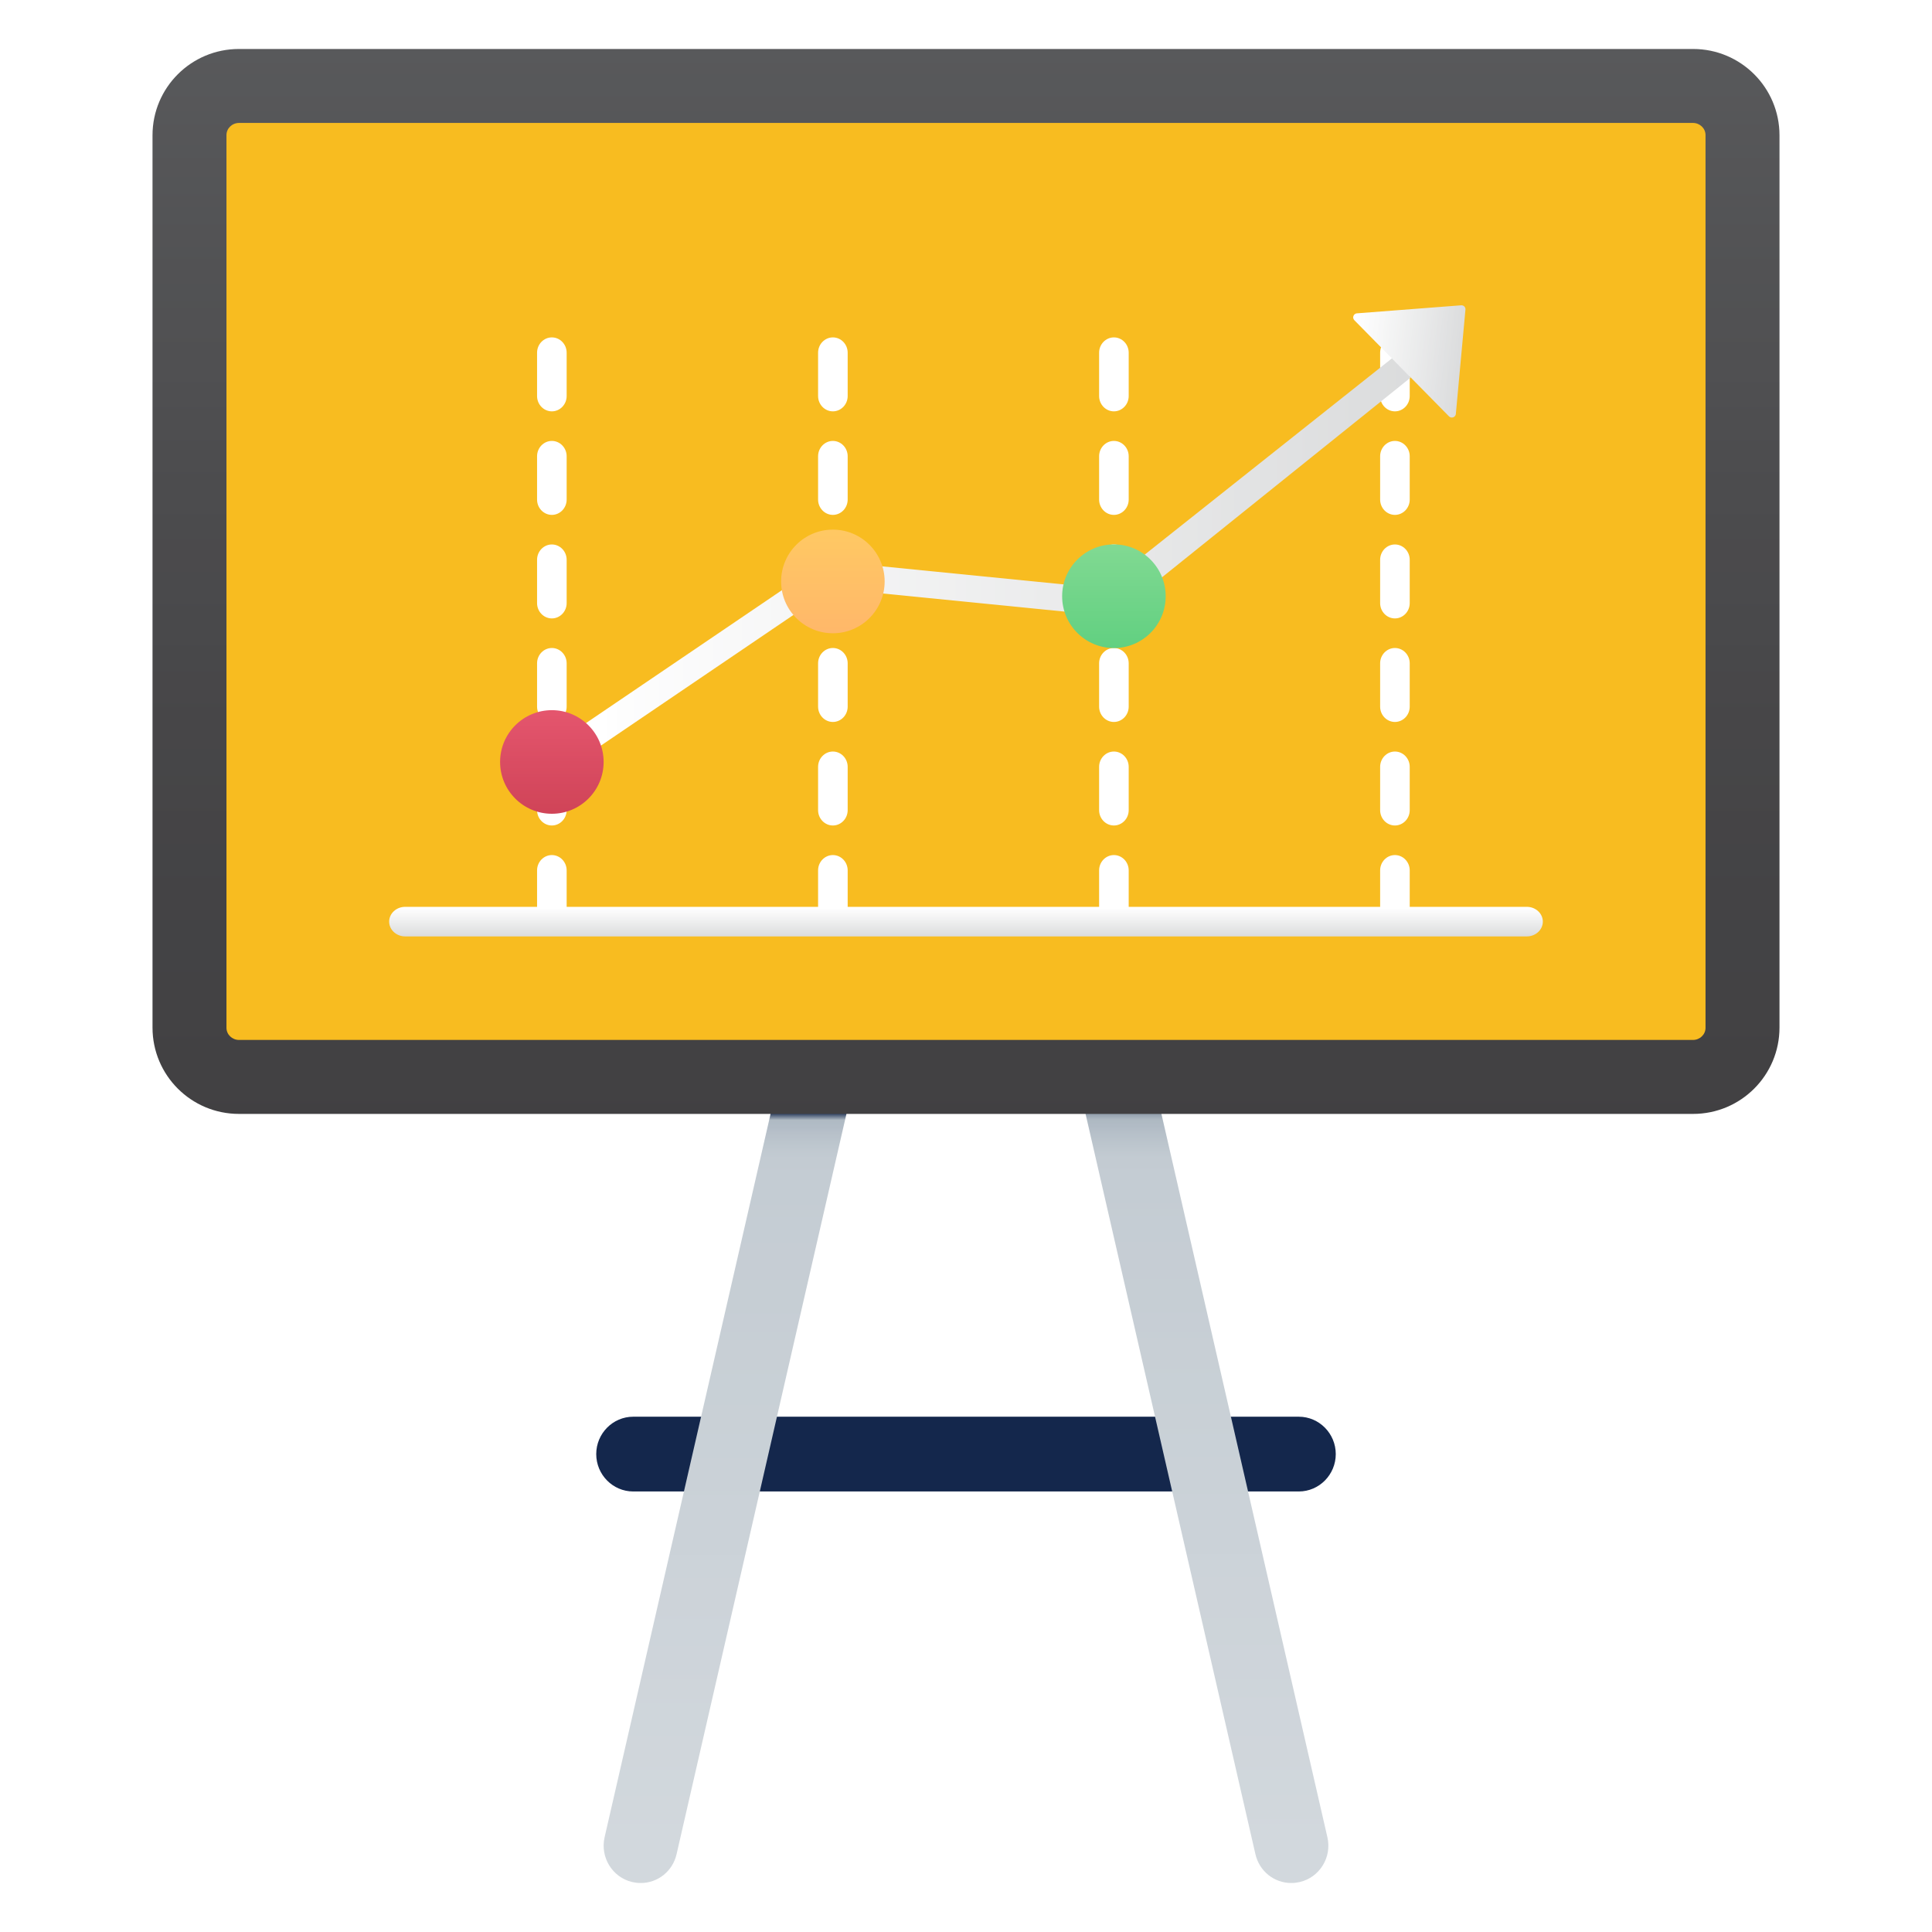 <svg xmlns="http://www.w3.org/2000/svg" xmlns:xlink="http://www.w3.org/1999/xlink" width="4000" viewBox="0 0 3000 3000" height="4000" preserveAspectRatio="xMidYMid meet"><defs><clipPath id="bde4ddf87a"><path d="M 925.828 2199 L 2074.168 2199 L 2074.168 2316 L 925.828 2316 Z M 925.828 2199 " clip-rule="nonzero"></path></clipPath><clipPath id="540d0328ec"><path d="M 983.242 2315.949 C 951.574 2315.949 925.828 2289.844 925.828 2257.906 C 925.828 2225.969 951.574 2199.859 983.242 2199.859 L 2016.754 2199.859 C 2048.422 2199.859 2074.168 2225.969 2074.168 2257.906 C 2074.168 2289.844 2048.422 2315.949 2016.754 2315.949 Z M 983.242 2315.949 " clip-rule="nonzero"></path></clipPath><clipPath id="f3216a1c47"><path d="M 983.242 2315.949 C 951.574 2315.949 925.828 2289.844 925.828 2257.906 C 925.828 2225.969 951.574 2199.859 983.242 2199.859 L 2016.754 2199.859 C 2048.422 2199.859 2074.168 2225.969 2074.168 2257.906 C 2074.168 2289.844 2048.422 2315.949 2016.754 2315.949 L 983.242 2315.949 " clip-rule="nonzero"></path></clipPath><clipPath id="fba1bc8a99"><path d="M 937 1406 L 1374 1406 L 1374 2923.805 L 937 2923.805 Z M 937 1406 " clip-rule="nonzero"></path></clipPath><clipPath id="95f6ee1318"><path d="M 994.816 2923.945 C 990.422 2923.945 986.023 2923.406 981.719 2922.418 C 950.945 2915.242 931.656 2884.023 938.836 2852.801 L 1260.371 1451.465 C 1266.293 1425.445 1289.797 1406.605 1316.262 1406.605 C 1320.57 1406.605 1324.965 1407.055 1329.184 1408.043 C 1344.164 1411.629 1356.812 1420.781 1364.977 1433.879 C 1373.051 1447.066 1375.652 1462.59 1372.156 1477.66 L 1050.617 2878.996 C 1044.609 2905.465 1021.641 2923.945 994.816 2923.945 Z M 994.816 2923.945 " clip-rule="nonzero"></path></clipPath><clipPath id="390a44eb67"><path d="M 994.816 2923.945 C 990.422 2923.945 986.023 2923.406 981.719 2922.418 C 950.945 2915.242 931.656 2884.023 938.836 2852.801 L 1260.371 1451.465 C 1266.293 1425.445 1289.797 1406.605 1316.262 1406.605 C 1320.57 1406.605 1324.965 1407.055 1329.184 1408.043 C 1344.164 1411.629 1356.812 1420.781 1364.977 1433.879 C 1373.051 1447.066 1375.652 1462.59 1372.156 1477.66 L 1050.617 2878.996 C 1044.609 2905.465 1021.641 2923.945 994.816 2923.945 " clip-rule="nonzero"></path></clipPath><clipPath id="eaf51b7168"><path d="M 924.301 2923.945 L 1375.652 2926.098 L 1383.012 1406.605 L 931.656 1404.453 Z M 924.301 2923.945 " clip-rule="nonzero"></path></clipPath><linearGradient x1="0.001" gradientTransform="matrix(5.812, -1193.565, 1193.565, 5.812, 1151.462, 2926.37)" y1="0" x2="1.274" gradientUnits="userSpaceOnUse" y2="0" id="60f2d28b24"><stop stop-opacity="1" stop-color="rgb(82.399%, 84.698%, 86.699%)" offset="0"></stop><stop stop-opacity="1" stop-color="rgb(82.396%, 84.695%, 86.696%)" offset="0.031"></stop><stop stop-opacity="1" stop-color="rgb(82.198%, 84.499%, 86.499%)" offset="0.062"></stop><stop stop-opacity="1" stop-color="rgb(81.902%, 84.3%, 86.301%)" offset="0.078"></stop><stop stop-opacity="1" stop-color="rgb(81.7%, 84.299%, 86.299%)" offset="0.094"></stop><stop stop-opacity="1" stop-color="rgb(81.599%, 84.198%, 86.198%)" offset="0.109"></stop><stop stop-opacity="1" stop-color="rgb(81.598%, 83.998%, 85.999%)" offset="0.125"></stop><stop stop-opacity="1" stop-color="rgb(81.496%, 83.899%, 85.899%)" offset="0.141"></stop><stop stop-opacity="1" stop-color="rgb(81.297%, 83.896%, 85.896%)" offset="0.156"></stop><stop stop-opacity="1" stop-color="rgb(81.2%, 83.699%, 85.698%)" offset="0.188"></stop><stop stop-opacity="1" stop-color="rgb(81.1%, 83.403%, 85.501%)" offset="0.203"></stop><stop stop-opacity="1" stop-color="rgb(80.901%, 83.2%, 85.5%)" offset="0.219"></stop><stop stop-opacity="1" stop-color="rgb(80.699%, 83.099%, 85.5%)" offset="0.234"></stop><stop stop-opacity="1" stop-color="rgb(80.498%, 83.098%, 85.498%)" offset="0.25"></stop><stop stop-opacity="1" stop-color="rgb(80.399%, 82.996%, 85.396%)" offset="0.266"></stop><stop stop-opacity="1" stop-color="rgb(80.396%, 82.797%, 85.197%)" offset="0.281"></stop><stop stop-opacity="1" stop-color="rgb(80.199%, 82.7%, 85.1%)" offset="0.312"></stop><stop stop-opacity="1" stop-color="rgb(79.903%, 82.625%, 85.001%)" offset="0.328"></stop><stop stop-opacity="1" stop-color="rgb(79.701%, 82.475%, 84.801%)" offset="0.344"></stop><stop stop-opacity="1" stop-color="rgb(79.599%, 82.399%, 84.698%)" offset="0.375"></stop><stop stop-opacity="1" stop-color="rgb(79.497%, 82.297%, 84.596%)" offset="0.391"></stop><stop stop-opacity="1" stop-color="rgb(79.295%, 82.097%, 84.396%)" offset="0.406"></stop><stop stop-opacity="1" stop-color="rgb(78.999%, 81.999%, 84.299%)" offset="0.438"></stop><stop stop-opacity="1" stop-color="rgb(78.801%, 81.9%, 84.2%)" offset="0.453"></stop><stop stop-opacity="1" stop-color="rgb(78.799%, 81.702%, 84.001%)" offset="0.469"></stop><stop stop-opacity="1" stop-color="rgb(78.699%, 81.599%, 83.899%)" offset="0.484"></stop><stop stop-opacity="1" stop-color="rgb(78.499%, 81.598%, 83.897%)" offset="0.5"></stop><stop stop-opacity="1" stop-color="rgb(78.4%, 81.496%, 83.797%)" offset="0.516"></stop><stop stop-opacity="1" stop-color="rgb(78.397%, 81.294%, 83.597%)" offset="0.531"></stop><stop stop-opacity="1" stop-color="rgb(78.198%, 80.998%, 83.499%)" offset="0.562"></stop><stop stop-opacity="1" stop-color="rgb(77.902%, 80.801%, 83.4%)" offset="0.578"></stop><stop stop-opacity="1" stop-color="rgb(77.701%, 80.8%, 83.202%)" offset="0.594"></stop><stop stop-opacity="1" stop-color="rgb(77.599%, 80.699%, 83.099%)" offset="0.609"></stop><stop stop-opacity="1" stop-color="rgb(77.597%, 80.498%, 83.099%)" offset="0.625"></stop><stop stop-opacity="1" stop-color="rgb(77.444%, 80.396%, 83.096%)" offset="0.656"></stop><stop stop-opacity="1" stop-color="rgb(77.098%, 80.199%, 82.899%)" offset="0.688"></stop><stop stop-opacity="1" stop-color="rgb(76.901%, 80%, 82.701%)" offset="0.719"></stop><stop stop-opacity="1" stop-color="rgb(76.796%, 79.895%, 82.622%)" offset="0.727"></stop><stop stop-opacity="1" stop-color="rgb(76.596%, 79.695%, 82.472%)" offset="0.734"></stop><stop stop-opacity="1" stop-color="rgb(76.482%, 79.582%, 82.382%)" offset="0.742"></stop><stop stop-opacity="1" stop-color="rgb(75.865%, 79.166%, 81.966%)" offset="0.746"></stop><stop stop-opacity="1" stop-color="rgb(75.267%, 78.767%, 81.567%)" offset="0.75"></stop><stop stop-opacity="1" stop-color="rgb(74.486%, 78.035%, 80.984%)" offset="0.754"></stop><stop stop-opacity="1" stop-color="rgb(73.706%, 77.304%, 80.402%)" offset="0.758"></stop><stop stop-opacity="1" stop-color="rgb(72.972%, 76.523%, 79.811%)" offset="0.762"></stop><stop stop-opacity="1" stop-color="rgb(72.238%, 75.743%, 79.221%)" offset="0.766"></stop><stop stop-opacity="1" stop-color="rgb(71.159%, 74.861%, 78.558%)" offset="0.77"></stop><stop stop-opacity="1" stop-color="rgb(70.081%, 73.981%, 77.896%)" offset="0.773"></stop><stop stop-opacity="1" stop-color="rgb(69.319%, 73.419%, 77.197%)" offset="0.777"></stop><stop stop-opacity="1" stop-color="rgb(68.559%, 72.859%, 76.5%)" offset="0.781"></stop><stop stop-opacity="1" stop-color="rgb(38.179%, 44.08%, 53.149%)" offset="0.785"></stop><stop stop-opacity="1" stop-color="rgb(7.799%, 15.3%, 29.799%)" offset="0.789"></stop><stop stop-opacity="1" stop-color="rgb(7.799%, 15.3%, 29.799%)" offset="0.797"></stop><stop stop-opacity="1" stop-color="rgb(7.799%, 15.3%, 29.799%)" offset="0.812"></stop><stop stop-opacity="1" stop-color="rgb(7.799%, 15.3%, 29.799%)" offset="0.875"></stop><stop stop-opacity="1" stop-color="rgb(7.799%, 15.3%, 29.799%)" offset="1"></stop></linearGradient><clipPath id="5b495a3e5d"><path d="M 1626 1406 L 2063 1406 L 2063 2923.805 L 1626 2923.805 Z M 1626 1406 " clip-rule="nonzero"></path></clipPath><clipPath id="5dd00e6823"><path d="M 2005.18 2923.945 C 1978.355 2923.945 1955.387 2905.465 1949.375 2878.996 L 1627.84 1477.66 C 1620.664 1446.531 1639.953 1415.309 1670.723 1408.043 C 1675.031 1407.055 1679.426 1406.605 1683.734 1406.605 C 1710.648 1406.605 1733.613 1425 1739.625 1451.465 L 2061.16 2852.801 C 2064.66 2867.965 2062.059 2883.484 2053.984 2896.582 C 2045.82 2909.77 2033.168 2918.922 2018.188 2922.418 C 2013.883 2923.406 2009.484 2923.945 2005.18 2923.945 Z M 2005.18 2923.945 " clip-rule="nonzero"></path></clipPath><clipPath id="b0a4fcd5ca"><path d="M 2005.18 2923.945 C 1978.355 2923.945 1955.387 2905.465 1949.375 2878.996 L 1627.84 1477.66 C 1620.664 1446.531 1639.953 1415.309 1670.723 1408.043 C 1675.031 1407.055 1679.426 1406.605 1683.734 1406.605 C 1710.648 1406.605 1733.613 1425 1739.625 1451.465 L 2061.16 2852.801 C 2064.66 2867.965 2062.059 2883.484 2053.984 2896.582 C 2045.82 2909.77 2033.168 2918.922 2018.188 2922.418 C 2013.883 2923.406 2009.484 2923.945 2005.18 2923.945 " clip-rule="nonzero"></path></clipPath><clipPath id="b7ed9f48cd"><path d="M 1613.309 2923.945 L 2064.66 2926.098 L 2072.016 1406.605 L 1620.664 1404.453 Z M 1613.309 2923.945 " clip-rule="nonzero"></path></clipPath><linearGradient x1="0.004" gradientTransform="matrix(5.812, -1193.567, 1193.567, 5.812, 1840.857, 2929.245)" y1="0" x2="1.277" gradientUnits="userSpaceOnUse" y2="0" id="4ebb91ca16"><stop stop-opacity="1" stop-color="rgb(82.399%, 84.698%, 86.699%)" offset="0"></stop><stop stop-opacity="1" stop-color="rgb(82.204%, 84.503%, 86.504%)" offset="0.062"></stop><stop stop-opacity="1" stop-color="rgb(81.908%, 84.303%, 86.304%)" offset="0.078"></stop><stop stop-opacity="1" stop-color="rgb(81.706%, 84.299%, 86.299%)" offset="0.094"></stop><stop stop-opacity="1" stop-color="rgb(81.602%, 84.201%, 86.201%)" offset="0.109"></stop><stop stop-opacity="1" stop-color="rgb(81.599%, 84.004%, 86.003%)" offset="0.125"></stop><stop stop-opacity="1" stop-color="rgb(81.5%, 83.801%, 85.901%)" offset="0.141"></stop><stop stop-opacity="1" stop-color="rgb(81.3%, 83.6%, 85.899%)" offset="0.156"></stop><stop stop-opacity="1" stop-color="rgb(81.004%, 83.499%, 85.704%)" offset="0.188"></stop><stop stop-opacity="1" stop-color="rgb(80.804%, 83.403%, 85.504%)" offset="0.203"></stop><stop stop-opacity="1" stop-color="rgb(80.8%, 83.206%, 85.5%)" offset="0.219"></stop><stop stop-opacity="1" stop-color="rgb(80.702%, 83.102%, 85.402%)" offset="0.234"></stop><stop stop-opacity="1" stop-color="rgb(80.504%, 83.099%, 85.204%)" offset="0.25"></stop><stop stop-opacity="1" stop-color="rgb(80.4%, 83%, 85.101%)" offset="0.266"></stop><stop stop-opacity="1" stop-color="rgb(80.399%, 82.8%, 85.1%)" offset="0.281"></stop><stop stop-opacity="1" stop-color="rgb(80.203%, 82.7%, 85.1%)" offset="0.312"></stop><stop stop-opacity="1" stop-color="rgb(79.909%, 82.628%, 85.004%)" offset="0.328"></stop><stop stop-opacity="1" stop-color="rgb(79.707%, 82.48%, 84.807%)" offset="0.344"></stop><stop stop-opacity="1" stop-color="rgb(79.602%, 82.402%, 84.702%)" offset="0.375"></stop><stop stop-opacity="1" stop-color="rgb(79.5%, 82.3%, 84.599%)" offset="0.391"></stop><stop stop-opacity="1" stop-color="rgb(79.3%, 82.1%, 84.401%)" offset="0.406"></stop><stop stop-opacity="1" stop-color="rgb(79.004%, 81.999%, 84.299%)" offset="0.438"></stop><stop stop-opacity="1" stop-color="rgb(78.804%, 81.903%, 84.203%)" offset="0.453"></stop><stop stop-opacity="1" stop-color="rgb(78.799%, 81.706%, 84.007%)" offset="0.469"></stop><stop stop-opacity="1" stop-color="rgb(78.702%, 81.602%, 83.902%)" offset="0.484"></stop><stop stop-opacity="1" stop-color="rgb(78.503%, 81.599%, 83.899%)" offset="0.5"></stop><stop stop-opacity="1" stop-color="rgb(78.401%, 81.5%, 83.8%)" offset="0.516"></stop><stop stop-opacity="1" stop-color="rgb(78.4%, 81.3%, 83.6%)" offset="0.531"></stop><stop stop-opacity="1" stop-color="rgb(78.204%, 81.004%, 83.499%)" offset="0.562"></stop><stop stop-opacity="1" stop-color="rgb(77.908%, 80.804%, 83.403%)" offset="0.578"></stop><stop stop-opacity="1" stop-color="rgb(77.707%, 80.8%, 83.208%)" offset="0.594"></stop><stop stop-opacity="1" stop-color="rgb(77.602%, 80.702%, 83.102%)" offset="0.609"></stop><stop stop-opacity="1" stop-color="rgb(77.599%, 80.504%, 83.099%)" offset="0.625"></stop><stop stop-opacity="1" stop-color="rgb(77.449%, 80.4%, 83.099%)" offset="0.656"></stop><stop stop-opacity="1" stop-color="rgb(77.104%, 80.203%, 82.904%)" offset="0.688"></stop><stop stop-opacity="1" stop-color="rgb(76.904%, 80.003%, 82.704%)" offset="0.719"></stop><stop stop-opacity="1" stop-color="rgb(76.802%, 79.903%, 82.626%)" offset="0.727"></stop><stop stop-opacity="1" stop-color="rgb(76.602%, 79.703%, 82.477%)" offset="0.734"></stop><stop stop-opacity="1" stop-color="rgb(76.5%, 79.599%, 82.399%)" offset="0.742"></stop><stop stop-opacity="1" stop-color="rgb(75.731%, 79.015%, 81.83%)" offset="0.746"></stop><stop stop-opacity="1" stop-color="rgb(74.962%, 78.43%, 81.261%)" offset="0.75"></stop><stop stop-opacity="1" stop-color="rgb(74.181%, 77.708%, 80.679%)" offset="0.754"></stop><stop stop-opacity="1" stop-color="rgb(73.399%, 76.987%, 80.099%)" offset="0.758"></stop><stop stop-opacity="1" stop-color="rgb(72.493%, 76.212%, 79.483%)" offset="0.762"></stop><stop stop-opacity="1" stop-color="rgb(71.588%, 75.436%, 78.868%)" offset="0.766"></stop><stop stop-opacity="1" stop-color="rgb(70.68%, 74.554%, 78.223%)" offset="0.77"></stop><stop stop-opacity="1" stop-color="rgb(69.774%, 73.674%, 77.577%)" offset="0.773"></stop><stop stop-opacity="1" stop-color="rgb(68.993%, 73.09%, 76.843%)" offset="0.777"></stop><stop stop-opacity="1" stop-color="rgb(68.211%, 72.505%, 76.111%)" offset="0.781"></stop><stop stop-opacity="1" stop-color="rgb(60.89%, 65.575%, 70.497%)" offset="0.785"></stop><stop stop-opacity="1" stop-color="rgb(53.571%, 58.646%, 64.885%)" offset="0.789"></stop><stop stop-opacity="1" stop-color="rgb(46.198%, 51.663%, 59.233%)" offset="0.793"></stop><stop stop-opacity="1" stop-color="rgb(38.826%, 44.682%, 53.583%)" offset="0.797"></stop><stop stop-opacity="1" stop-color="rgb(31.453%, 37.7%, 47.931%)" offset="0.801"></stop><stop stop-opacity="1" stop-color="rgb(24.08%, 30.717%, 42.279%)" offset="0.805"></stop><stop stop-opacity="1" stop-color="rgb(16.707%, 23.735%, 36.627%)" offset="0.809"></stop><stop stop-opacity="1" stop-color="rgb(9.335%, 16.754%, 30.977%)" offset="0.812"></stop><stop stop-opacity="1" stop-color="rgb(8.566%, 16.026%, 30.388%)" offset="0.816"></stop><stop stop-opacity="1" stop-color="rgb(7.799%, 15.3%, 29.799%)" offset="0.82"></stop><stop stop-opacity="1" stop-color="rgb(7.799%, 15.3%, 29.799%)" offset="0.828"></stop><stop stop-opacity="1" stop-color="rgb(7.799%, 15.3%, 29.799%)" offset="0.844"></stop><stop stop-opacity="1" stop-color="rgb(7.799%, 15.3%, 29.799%)" offset="0.875"></stop><stop stop-opacity="1" stop-color="rgb(7.799%, 15.3%, 29.799%)" offset="1"></stop></linearGradient><clipPath id="0806c6619f"><path d="M 236.82 76.055 L 2763.176 76.055 L 2763.176 1729.668 L 236.82 1729.668 Z M 236.82 76.055 " clip-rule="nonzero"></path></clipPath><clipPath id="7dc264a2f4"><path d="M 2763.176 1595.633 C 2763.176 1669.648 2703.156 1729.668 2629.051 1729.668 L 371.031 1729.668 C 296.84 1729.668 236.82 1669.648 236.82 1595.633 L 236.82 210.086 C 236.82 136.074 296.84 76.055 371.031 76.055 L 2629.051 76.055 C 2703.156 76.055 2763.176 136.074 2763.176 210.086 Z M 2763.176 1595.633 " clip-rule="nonzero"></path></clipPath><clipPath id="7aec121003"><path d="M 2763.176 1595.633 C 2763.176 1669.648 2703.156 1729.668 2629.051 1729.668 L 371.031 1729.668 C 296.84 1729.668 236.82 1669.648 236.82 1595.633 L 236.82 210.086 C 236.82 136.074 296.84 76.055 371.031 76.055 L 2629.051 76.055 C 2703.156 76.055 2763.176 136.074 2763.176 210.086 L 2763.176 1595.633 " clip-rule="nonzero"></path></clipPath><linearGradient x1="0.007" gradientTransform="matrix(0, 1662.215, -1662.215, 0, 1499.998, 65.03)" y1="0" x2="1.001" gradientUnits="userSpaceOnUse" y2="0" id="e9b22ba752"><stop stop-opacity="1" stop-color="rgb(34.499%, 34.9%, 35.699%)" offset="0"></stop><stop stop-opacity="1" stop-color="rgb(34.499%, 34.708%, 35.509%)" offset="0.016"></stop><stop stop-opacity="1" stop-color="rgb(34.404%, 34.508%, 35.309%)" offset="0.023"></stop><stop stop-opacity="1" stop-color="rgb(34.206%, 34.499%, 35.3%)" offset="0.031"></stop><stop stop-opacity="1" stop-color="rgb(34.1%, 34.305%, 35.104%)" offset="0.047"></stop><stop stop-opacity="1" stop-color="rgb(33.91%, 34.105%, 34.904%)" offset="0.062"></stop><stop stop-opacity="1" stop-color="rgb(33.71%, 34.006%, 34.805%)" offset="0.07"></stop><stop stop-opacity="1" stop-color="rgb(33.699%, 33.807%, 34.608%)" offset="0.078"></stop><stop stop-opacity="1" stop-color="rgb(33.505%, 33.701%, 34.502%)" offset="0.094"></stop><stop stop-opacity="1" stop-color="rgb(33.305%, 33.601%, 34.401%)" offset="0.102"></stop><stop stop-opacity="1" stop-color="rgb(33.298%, 33.401%, 34.201%)" offset="0.109"></stop><stop stop-opacity="1" stop-color="rgb(33.101%, 33.299%, 34.099%)" offset="0.125"></stop><stop stop-opacity="1" stop-color="rgb(32.903%, 33.107%, 33.907%)" offset="0.141"></stop><stop stop-opacity="1" stop-color="rgb(32.803%, 32.907%, 33.707%)" offset="0.148"></stop><stop stop-opacity="1" stop-color="rgb(32.603%, 32.899%, 33.699%)" offset="0.156"></stop><stop stop-opacity="1" stop-color="rgb(32.5%, 32.802%, 33.601%)" offset="0.164"></stop><stop stop-opacity="1" stop-color="rgb(32.5%, 32.605%, 33.406%)" offset="0.172"></stop><stop stop-opacity="1" stop-color="rgb(32.356%, 32.503%, 33.304%)" offset="0.188"></stop><stop stop-opacity="1" stop-color="rgb(32.205%, 32.428%, 33.205%)" offset="0.195"></stop><stop stop-opacity="1" stop-color="rgb(32.199%, 32.278%, 33.005%)" offset="0.203"></stop><stop stop-opacity="1" stop-color="rgb(32.004%, 32.199%, 32.899%)" offset="0.219"></stop><stop stop-opacity="1" stop-color="rgb(31.804%, 32.101%, 32.8%)" offset="0.234"></stop><stop stop-opacity="1" stop-color="rgb(31.799%, 31.902%, 32.602%)" offset="0.25"></stop><stop stop-opacity="1" stop-color="rgb(31.699%, 31.7%, 32.425%)" offset="0.266"></stop><stop stop-opacity="1" stop-color="rgb(31.499%, 31.499%, 32.274%)" offset="0.281"></stop><stop stop-opacity="1" stop-color="rgb(31.203%, 31.203%, 32.002%)" offset="0.312"></stop><stop stop-opacity="1" stop-color="rgb(30.907%, 30.907%, 31.706%)" offset="0.328"></stop><stop stop-opacity="1" stop-color="rgb(30.704%, 30.704%, 31.505%)" offset="0.344"></stop><stop stop-opacity="1" stop-color="rgb(30.502%, 30.502%, 31.302%)" offset="0.359"></stop><stop stop-opacity="1" stop-color="rgb(30.301%, 30.301%, 31.1%)" offset="0.375"></stop><stop stop-opacity="1" stop-color="rgb(30.099%, 30.099%, 30.899%)" offset="0.391"></stop><stop stop-opacity="1" stop-color="rgb(29.897%, 29.897%, 30.698%)" offset="0.406"></stop><stop stop-opacity="1" stop-color="rgb(29.601%, 29.601%, 30.402%)" offset="0.438"></stop><stop stop-opacity="1" stop-color="rgb(29.402%, 29.305%, 30.104%)" offset="0.453"></stop><stop stop-opacity="1" stop-color="rgb(29.399%, 29.103%, 29.903%)" offset="0.469"></stop><stop stop-opacity="1" stop-color="rgb(29.3%, 29.001%, 29.8%)" offset="0.484"></stop><stop stop-opacity="1" stop-color="rgb(29.1%, 28.999%, 29.799%)" offset="0.5"></stop><stop stop-opacity="1" stop-color="rgb(28.897%, 28.897%, 29.698%)" offset="0.516"></stop><stop stop-opacity="1" stop-color="rgb(28.696%, 28.696%, 29.495%)" offset="0.531"></stop><stop stop-opacity="1" stop-color="rgb(28.4%, 28.4%, 29.199%)" offset="0.562"></stop><stop stop-opacity="1" stop-color="rgb(28.201%, 28.104%, 28.903%)" offset="0.578"></stop><stop stop-opacity="1" stop-color="rgb(28.2%, 27.902%, 28.702%)" offset="0.594"></stop><stop stop-opacity="1" stop-color="rgb(28.099%, 27.725%, 28.5%)" offset="0.609"></stop><stop stop-opacity="1" stop-color="rgb(27.898%, 27.574%, 28.299%)" offset="0.625"></stop><stop stop-opacity="1" stop-color="rgb(27.649%, 27.496%, 28.197%)" offset="0.656"></stop><stop stop-opacity="1" stop-color="rgb(27.499%, 27.298%, 27.998%)" offset="0.688"></stop><stop stop-opacity="1" stop-color="rgb(27.4%, 27.002%, 27.727%)" offset="0.703"></stop><stop stop-opacity="1" stop-color="rgb(27.2%, 26.801%, 27.574%)" offset="0.719"></stop><stop stop-opacity="1" stop-color="rgb(26.999%, 26.7%, 27.499%)" offset="0.734"></stop><stop stop-opacity="1" stop-color="rgb(26.799%, 26.697%, 27.498%)" offset="0.75"></stop><stop stop-opacity="1" stop-color="rgb(26.7%, 26.595%, 27.396%)" offset="0.766"></stop><stop stop-opacity="1" stop-color="rgb(26.695%, 26.396%, 27.197%)" offset="0.781"></stop><stop stop-opacity="1" stop-color="rgb(26.497%, 26.299%, 27.1%)" offset="0.812"></stop><stop stop-opacity="1" stop-color="rgb(26.3%, 26.198%, 26.999%)" offset="0.844"></stop><stop stop-opacity="1" stop-color="rgb(26.297%, 25.998%, 26.797%)" offset="0.875"></stop><stop stop-opacity="1" stop-color="rgb(26.198%, 25.798%, 26.598%)" offset="0.906"></stop><stop stop-opacity="1" stop-color="rgb(25.999%, 25.6%, 26.399%)" offset="0.938"></stop><stop stop-opacity="1" stop-color="rgb(25.798%, 25.398%, 26.199%)" offset="0.969"></stop><stop stop-opacity="1" stop-color="rgb(25.598%, 25.198%, 25.998%)" offset="1"></stop></linearGradient><clipPath id="d16c5c9d17"><path d="M 604.289 1408.133 L 2395.707 1408.133 L 2395.707 1454.066 L 604.289 1454.066 Z M 604.289 1408.133 " clip-rule="nonzero"></path></clipPath><clipPath id="a0e1b15a0a"><path d="M 2370.855 1454.066 L 629.141 1454.066 C 615.414 1454.066 604.289 1443.75 604.289 1431.098 C 604.289 1418.449 615.414 1408.133 629.141 1408.133 L 2370.855 1408.133 C 2384.582 1408.133 2395.707 1418.449 2395.707 1431.098 C 2395.707 1443.75 2384.582 1454.066 2370.855 1454.066 Z M 2370.855 1454.066 " clip-rule="nonzero"></path></clipPath><clipPath id="1256c60126"><path d="M 2370.855 1454.066 L 629.141 1454.066 C 615.414 1454.066 604.289 1443.75 604.289 1431.098 C 604.289 1418.449 615.414 1408.133 629.141 1408.133 L 2370.855 1408.133 C 2384.582 1408.133 2395.707 1418.449 2395.707 1431.098 C 2395.707 1443.75 2384.582 1454.066 2370.855 1454.066 " clip-rule="nonzero"></path></clipPath><linearGradient x1="0" gradientTransform="matrix(0, 45.934, -45.934, 0, 1499.998, 1408.132)" y1="0" x2="1" gradientUnits="userSpaceOnUse" y2="0" id="be439d17f4"><stop stop-opacity="1" stop-color="rgb(100%, 100%, 100%)" offset="0"></stop><stop stop-opacity="1" stop-color="rgb(99.997%, 99.997%, 99.997%)" offset="0.031"></stop><stop stop-opacity="1" stop-color="rgb(99.8%, 99.8%, 99.8%)" offset="0.062"></stop><stop stop-opacity="1" stop-color="rgb(99.504%, 99.504%, 99.504%)" offset="0.07"></stop><stop stop-opacity="1" stop-color="rgb(99.3%, 99.3%, 99.301%)" offset="0.078"></stop><stop stop-opacity="1" stop-color="rgb(99.001%, 99.001%, 99.199%)" offset="0.094"></stop><stop stop-opacity="1" stop-color="rgb(98.802%, 98.802%, 99.098%)" offset="0.102"></stop><stop stop-opacity="1" stop-color="rgb(98.795%, 98.795%, 98.898%)" offset="0.109"></stop><stop stop-opacity="1" stop-color="rgb(98.595%, 98.595%, 98.799%)" offset="0.125"></stop><stop stop-opacity="1" stop-color="rgb(98.399%, 98.399%, 98.604%)" offset="0.141"></stop><stop stop-opacity="1" stop-color="rgb(98.3%, 98.3%, 98.404%)" offset="0.148"></stop><stop stop-opacity="1" stop-color="rgb(98.1%, 98.1%, 98.396%)" offset="0.156"></stop><stop stop-opacity="1" stop-color="rgb(98%, 98%, 98.198%)" offset="0.172"></stop><stop stop-opacity="1" stop-color="rgb(97.806%, 97.806%, 98.001%)" offset="0.188"></stop><stop stop-opacity="1" stop-color="rgb(97.606%, 97.606%, 97.902%)" offset="0.195"></stop><stop stop-opacity="1" stop-color="rgb(97.598%, 97.598%, 97.702%)" offset="0.203"></stop><stop stop-opacity="1" stop-color="rgb(97.45%, 97.45%, 97.6%)" offset="0.219"></stop><stop stop-opacity="1" stop-color="rgb(97.296%, 97.296%, 97.444%)" offset="0.234"></stop><stop stop-opacity="1" stop-color="rgb(97.095%, 97.095%, 97.095%)" offset="0.25"></stop><stop stop-opacity="1" stop-color="rgb(96.704%, 96.899%, 96.899%)" offset="0.266"></stop><stop stop-opacity="1" stop-color="rgb(96.504%, 96.8%, 96.8%)" offset="0.273"></stop><stop stop-opacity="1" stop-color="rgb(96.497%, 96.6%, 96.6%)" offset="0.281"></stop><stop stop-opacity="1" stop-color="rgb(96.298%, 96.5%, 96.5%)" offset="0.297"></stop><stop stop-opacity="1" stop-color="rgb(96.101%, 96.306%, 96.306%)" offset="0.312"></stop><stop stop-opacity="1" stop-color="rgb(96.002%, 96.008%, 96.106%)" offset="0.32"></stop><stop stop-opacity="1" stop-color="rgb(95.801%, 95.801%, 96.098%)" offset="0.328"></stop><stop stop-opacity="1" stop-color="rgb(95.699%, 95.699%, 95.901%)" offset="0.344"></stop><stop stop-opacity="1" stop-color="rgb(95.598%, 95.598%, 95.702%)" offset="0.352"></stop><stop stop-opacity="1" stop-color="rgb(95.393%, 95.398%, 95.694%)" offset="0.359"></stop><stop stop-opacity="1" stop-color="rgb(95.094%, 95.299%, 95.494%)" offset="0.375"></stop><stop stop-opacity="1" stop-color="rgb(94.899%, 95.103%, 95.299%)" offset="0.391"></stop><stop stop-opacity="1" stop-color="rgb(94.8%, 94.904%, 95.2%)" offset="0.398"></stop><stop stop-opacity="1" stop-color="rgb(94.6%, 94.896%, 95%)" offset="0.406"></stop><stop stop-opacity="1" stop-color="rgb(94.499%, 94.698%, 94.899%)" offset="0.422"></stop><stop stop-opacity="1" stop-color="rgb(94.305%, 94.501%, 94.705%)" offset="0.438"></stop><stop stop-opacity="1" stop-color="rgb(94.106%, 94.402%, 94.408%)" offset="0.445"></stop><stop stop-opacity="1" stop-color="rgb(94.098%, 94.2%, 94.202%)" offset="0.453"></stop><stop stop-opacity="1" stop-color="rgb(93.901%, 93.901%, 94.099%)" offset="0.469"></stop><stop stop-opacity="1" stop-color="rgb(93.602%, 93.703%, 93.999%)" offset="0.477"></stop><stop stop-opacity="1" stop-color="rgb(93.399%, 93.695%, 93.799%)" offset="0.484"></stop><stop stop-opacity="1" stop-color="rgb(93.3%, 93.495%, 93.7%)" offset="0.5"></stop><stop stop-opacity="1" stop-color="rgb(93.105%, 93.3%, 93.504%)" offset="0.516"></stop><stop stop-opacity="1" stop-color="rgb(92.903%, 93.201%, 93.304%)" offset="0.523"></stop><stop stop-opacity="1" stop-color="rgb(92.896%, 92.999%, 93.295%)" offset="0.531"></stop><stop stop-opacity="1" stop-color="rgb(92.697%, 92.899%, 93.097%)" offset="0.547"></stop><stop stop-opacity="1" stop-color="rgb(92.355%, 92.705%, 92.706%)" offset="0.562"></stop><stop stop-opacity="1" stop-color="rgb(92.203%, 92.355%, 92.503%)" offset="0.578"></stop><stop stop-opacity="1" stop-color="rgb(92.001%, 92.2%, 92.351%)" offset="0.594"></stop><stop stop-opacity="1" stop-color="rgb(91.803%, 92.099%, 92.201%)" offset="0.602"></stop><stop stop-opacity="1" stop-color="rgb(91.794%, 91.899%, 92.195%)" offset="0.609"></stop><stop stop-opacity="1" stop-color="rgb(91.594%, 91.8%, 91.995%)" offset="0.625"></stop><stop stop-opacity="1" stop-color="rgb(91.203%, 91.605%, 91.8%)" offset="0.641"></stop><stop stop-opacity="1" stop-color="rgb(91.003%, 91.304%, 91.701%)" offset="0.648"></stop><stop stop-opacity="1" stop-color="rgb(90.996%, 91.1%, 91.499%)" offset="0.656"></stop><stop stop-opacity="1" stop-color="rgb(90.797%, 90.999%, 91.399%)" offset="0.672"></stop><stop stop-opacity="1" stop-color="rgb(90.601%, 90.805%, 91.205%)" offset="0.688"></stop><stop stop-opacity="1" stop-color="rgb(90.501%, 90.605%, 90.907%)" offset="0.695"></stop><stop stop-opacity="1" stop-color="rgb(90.3%, 90.598%, 90.701%)" offset="0.703"></stop><stop stop-opacity="1" stop-color="rgb(90.001%, 90.401%, 90.599%)" offset="0.719"></stop><stop stop-opacity="1" stop-color="rgb(89.803%, 90.202%, 90.498%)" offset="0.727"></stop><stop stop-opacity="1" stop-color="rgb(89.795%, 90.195%, 90.298%)" offset="0.734"></stop><stop stop-opacity="1" stop-color="rgb(89.595%, 89.995%, 90.199%)" offset="0.75"></stop><stop stop-opacity="1" stop-color="rgb(89.4%, 89.604%, 90.004%)" offset="0.766"></stop><stop stop-opacity="1" stop-color="rgb(89.301%, 89.404%, 89.705%)" offset="0.773"></stop><stop stop-opacity="1" stop-color="rgb(89.096%, 89.397%, 89.5%)" offset="0.781"></stop><stop stop-opacity="1" stop-color="rgb(88.797%, 89.198%, 89.4%)" offset="0.797"></stop><stop stop-opacity="1" stop-color="rgb(88.6%, 89.001%, 89.206%)" offset="0.812"></stop><stop stop-opacity="1" stop-color="rgb(88.501%, 88.902%, 89.006%)" offset="0.82"></stop><stop stop-opacity="1" stop-color="rgb(88.301%, 88.699%, 88.998%)" offset="0.828"></stop><stop stop-opacity="1" stop-color="rgb(88.199%, 88.4%, 88.802%)" offset="0.844"></stop><stop stop-opacity="1" stop-color="rgb(88.098%, 88.202%, 88.602%)" offset="0.852"></stop><stop stop-opacity="1" stop-color="rgb(87.895%, 88.194%, 88.594%)" offset="0.859"></stop><stop stop-opacity="1" stop-color="rgb(87.646%, 87.994%, 88.394%)" offset="0.875"></stop><stop stop-opacity="1" stop-color="rgb(87.5%, 87.799%, 88.004%)" offset="0.891"></stop><stop stop-opacity="1" stop-color="rgb(87.401%, 87.724%, 87.804%)" offset="0.898"></stop><stop stop-opacity="1" stop-color="rgb(87.196%, 87.572%, 87.796%)" offset="0.906"></stop><stop stop-opacity="1" stop-color="rgb(86.897%, 87.297%, 87.648%)" offset="0.922"></stop><stop stop-opacity="1" stop-color="rgb(86.7%, 87.1%, 87.5%)" offset="0.938"></stop><stop stop-opacity="1" stop-color="rgb(86.601%, 87.001%, 87.402%)" offset="0.945"></stop><stop stop-opacity="1" stop-color="rgb(86.401%, 86.801%, 87.199%)" offset="0.953"></stop><stop stop-opacity="1" stop-color="rgb(86.299%, 86.699%, 86.9%)" offset="0.969"></stop><stop stop-opacity="1" stop-color="rgb(86.198%, 86.598%, 86.702%)" offset="0.977"></stop><stop stop-opacity="1" stop-color="rgb(85.994%, 86.394%, 86.694%)" offset="0.984"></stop><stop stop-opacity="1" stop-color="rgb(85.695%, 86.095%, 86.494%)" offset="1"></stop></linearGradient><clipPath id="e96af93dde"><path d="M 2101 474 L 2276 474 L 2276 649 L 2101 649 Z M 2101 474 " clip-rule="nonzero"></path></clipPath><clipPath id="7cdfbe9d94"><path d="M 2217.531 613.531 L 2249.918 646.457 C 2251.535 648.16 2254.047 648.789 2256.289 648.074 C 2258.531 647.355 2260.238 645.469 2260.594 643.227 L 2275.488 481.473 C 2275.848 479.41 2275.219 477.348 2273.875 475.91 C 2272.438 474.477 2270.285 473.758 2268.312 474.117 L 2106.555 486.586 C 2104.223 486.945 2102.25 488.648 2101.531 490.895 C 2100.723 493.137 2101.441 495.559 2103.059 497.262 L 2135.445 530.188 Z M 2217.531 613.531 " clip-rule="nonzero"></path></clipPath><clipPath id="caa1018378"><path d="M 2217.531 613.531 L 2249.918 646.457 C 2251.535 648.16 2254.047 648.789 2256.289 648.074 C 2258.531 647.355 2260.238 645.469 2260.594 643.227 L 2275.488 481.473 C 2275.848 479.41 2275.219 477.348 2273.875 475.91 C 2272.438 474.477 2270.285 473.758 2268.312 474.117 L 2106.555 486.586 C 2104.223 486.945 2102.25 488.648 2101.531 490.895 C 2100.723 493.137 2101.441 495.559 2103.059 497.262 L 2135.445 530.188 L 2217.531 613.531 " clip-rule="nonzero"></path></clipPath><clipPath id="9488f1317f"><path d="M 2102.609 455.727 L 2082.691 646.906 L 2273.965 666.824 L 2293.969 475.641 Z M 2102.609 455.727 " clip-rule="nonzero"></path></clipPath><linearGradient x1="-0.014" gradientTransform="matrix(173.243, 18.056, -18.056, 173.243, 2095.883, 543.903)" y1="0" x2="1.09" gradientUnits="userSpaceOnUse" y2="0" id="9e094c0be1"><stop stop-opacity="1" stop-color="rgb(100%, 100%, 100%)" offset="0"></stop><stop stop-opacity="1" stop-color="rgb(99.997%, 99.997%, 99.997%)" offset="0.031"></stop><stop stop-opacity="1" stop-color="rgb(99.8%, 99.8%, 99.8%)" offset="0.047"></stop><stop stop-opacity="1" stop-color="rgb(99.602%, 99.602%, 99.602%)" offset="0.062"></stop><stop stop-opacity="1" stop-color="rgb(99.503%, 99.503%, 99.503%)" offset="0.07"></stop><stop stop-opacity="1" stop-color="rgb(99.303%, 99.303%, 99.303%)" offset="0.078"></stop><stop stop-opacity="1" stop-color="rgb(99.199%, 99.199%, 99.199%)" offset="0.094"></stop><stop stop-opacity="1" stop-color="rgb(99.098%, 99.098%, 99.098%)" offset="0.102"></stop><stop stop-opacity="1" stop-color="rgb(98.895%, 98.898%, 98.898%)" offset="0.109"></stop><stop stop-opacity="1" stop-color="rgb(98.596%, 98.799%, 98.799%)" offset="0.125"></stop><stop stop-opacity="1" stop-color="rgb(98.399%, 98.604%, 98.604%)" offset="0.141"></stop><stop stop-opacity="1" stop-color="rgb(98.3%, 98.306%, 98.404%)" offset="0.148"></stop><stop stop-opacity="1" stop-color="rgb(98.1%, 98.1%, 98.396%)" offset="0.156"></stop><stop stop-opacity="1" stop-color="rgb(98%, 98%, 98.199%)" offset="0.172"></stop><stop stop-opacity="1" stop-color="rgb(97.806%, 97.806%, 97.809%)" offset="0.188"></stop><stop stop-opacity="1" stop-color="rgb(97.456%, 97.459%, 97.459%)" offset="0.219"></stop><stop stop-opacity="1" stop-color="rgb(97.198%, 97.202%, 97.302%)" offset="0.227"></stop><stop stop-opacity="1" stop-color="rgb(96.999%, 96.999%, 97.295%)" offset="0.234"></stop><stop stop-opacity="1" stop-color="rgb(96.899%, 96.899%, 97.096%)" offset="0.25"></stop><stop stop-opacity="1" stop-color="rgb(96.704%, 96.704%, 96.706%)" offset="0.266"></stop><stop stop-opacity="1" stop-color="rgb(96.407%, 96.504%, 96.504%)" offset="0.273"></stop><stop stop-opacity="1" stop-color="rgb(96.201%, 96.497%, 96.497%)" offset="0.281"></stop><stop stop-opacity="1" stop-color="rgb(96.1%, 96.396%, 96.396%)" offset="0.289"></stop><stop stop-opacity="1" stop-color="rgb(96.1%, 96.201%, 96.201%)" offset="0.297"></stop><stop stop-opacity="1" stop-color="rgb(95.906%, 95.908%, 96.101%)" offset="0.312"></stop><stop stop-opacity="1" stop-color="rgb(95.609%, 95.705%, 96.002%)" offset="0.32"></stop><stop stop-opacity="1" stop-color="rgb(95.401%, 95.697%, 95.802%)" offset="0.328"></stop><stop stop-opacity="1" stop-color="rgb(95.299%, 95.502%, 95.699%)" offset="0.344"></stop><stop stop-opacity="1" stop-color="rgb(95.198%, 95.302%, 95.598%)" offset="0.352"></stop><stop stop-opacity="1" stop-color="rgb(94.998%, 95.294%, 95.395%)" offset="0.359"></stop><stop stop-opacity="1" stop-color="rgb(94.899%, 95.096%, 95.096%)" offset="0.375"></stop><stop stop-opacity="1" stop-color="rgb(94.704%, 94.705%, 94.899%)" offset="0.391"></stop><stop stop-opacity="1" stop-color="rgb(94.406%, 94.504%, 94.8%)" offset="0.398"></stop><stop stop-opacity="1" stop-color="rgb(94.2%, 94.496%, 94.598%)" offset="0.406"></stop><stop stop-opacity="1" stop-color="rgb(94.099%, 94.395%, 94.395%)" offset="0.414"></stop><stop stop-opacity="1" stop-color="rgb(94.099%, 94.2%, 94.2%)" offset="0.422"></stop><stop stop-opacity="1" stop-color="rgb(93.906%, 93.907%, 94.101%)" offset="0.438"></stop><stop stop-opacity="1" stop-color="rgb(93.608%, 93.706%, 94.002%)" offset="0.445"></stop><stop stop-opacity="1" stop-color="rgb(93.402%, 93.698%, 93.802%)" offset="0.453"></stop><stop stop-opacity="1" stop-color="rgb(93.3%, 93.501%, 93.7%)" offset="0.469"></stop><stop stop-opacity="1" stop-color="rgb(93.199%, 93.303%, 93.599%)" offset="0.477"></stop><stop stop-opacity="1" stop-color="rgb(92.995%, 93.295%, 93.394%)" offset="0.484"></stop><stop stop-opacity="1" stop-color="rgb(92.696%, 93.095%, 93.095%)" offset="0.5"></stop><stop stop-opacity="1" stop-color="rgb(92.499%, 92.705%, 92.899%)" offset="0.516"></stop><stop stop-opacity="1" stop-color="rgb(92.424%, 92.503%, 92.799%)" offset="0.523"></stop><stop stop-opacity="1" stop-color="rgb(92.271%, 92.496%, 92.599%)" offset="0.531"></stop><stop stop-opacity="1" stop-color="rgb(91.998%, 92.348%, 92.499%)" offset="0.547"></stop><stop stop-opacity="1" stop-color="rgb(91.801%, 92.006%, 92.354%)" offset="0.562"></stop><stop stop-opacity="1" stop-color="rgb(91.702%, 91.806%, 92.107%)" offset="0.57"></stop><stop stop-opacity="1" stop-color="rgb(91.501%, 91.798%, 91.902%)" offset="0.578"></stop><stop stop-opacity="1" stop-color="rgb(91.202%, 91.602%, 91.8%)" offset="0.594"></stop><stop stop-opacity="1" stop-color="rgb(91.002%, 91.301%, 91.699%)" offset="0.602"></stop><stop stop-opacity="1" stop-color="rgb(90.994%, 91.098%, 91.493%)" offset="0.609"></stop><stop stop-opacity="1" stop-color="rgb(90.794%, 90.999%, 91.194%)" offset="0.625"></stop><stop stop-opacity="1" stop-color="rgb(90.404%, 90.804%, 90.999%)" offset="0.641"></stop><stop stop-opacity="1" stop-color="rgb(90.204%, 90.504%, 90.9%)" offset="0.648"></stop><stop stop-opacity="1" stop-color="rgb(90.196%, 90.3%, 90.697%)" offset="0.656"></stop><stop stop-opacity="1" stop-color="rgb(89.998%, 90.199%, 90.398%)" offset="0.672"></stop><stop stop-opacity="1" stop-color="rgb(89.607%, 90.005%, 90.201%)" offset="0.688"></stop><stop stop-opacity="1" stop-color="rgb(89.406%, 89.708%, 90.102%)" offset="0.695"></stop><stop stop-opacity="1" stop-color="rgb(89.398%, 89.502%, 89.902%)" offset="0.703"></stop><stop stop-opacity="1" stop-color="rgb(89.201%, 89.4%, 89.799%)" offset="0.719"></stop><stop stop-opacity="1" stop-color="rgb(88.901%, 89.297%, 89.699%)" offset="0.727"></stop><stop stop-opacity="1" stop-color="rgb(88.698%, 89.093%, 89.493%)" offset="0.734"></stop><stop stop-opacity="1" stop-color="rgb(88.599%, 88.794%, 89.194%)" offset="0.75"></stop><stop stop-opacity="1" stop-color="rgb(88.403%, 88.599%, 89%)" offset="0.766"></stop><stop stop-opacity="1" stop-color="rgb(88.104%, 88.499%, 88.899%)" offset="0.773"></stop><stop stop-opacity="1" stop-color="rgb(87.9%, 88.3%, 88.696%)" offset="0.781"></stop><stop stop-opacity="1" stop-color="rgb(87.799%, 88.199%, 88.397%)" offset="0.797"></stop><stop stop-opacity="1" stop-color="rgb(87.653%, 88.005%, 88.2%)" offset="0.812"></stop><stop stop-opacity="1" stop-color="rgb(87.405%, 87.732%, 88.101%)" offset="0.82"></stop><stop stop-opacity="1" stop-color="rgb(87.201%, 87.576%, 87.9%)" offset="0.828"></stop><stop stop-opacity="1" stop-color="rgb(87.099%, 87.5%, 87.65%)" offset="0.844"></stop><stop stop-opacity="1" stop-color="rgb(86.998%, 87.398%, 87.502%)" offset="0.852"></stop><stop stop-opacity="1" stop-color="rgb(86.794%, 87.193%, 87.494%)" offset="0.859"></stop><stop stop-opacity="1" stop-color="rgb(86.494%, 86.894%, 87.294%)" offset="0.875"></stop><stop stop-opacity="1" stop-color="rgb(86.299%, 86.699%, 86.903%)" offset="0.891"></stop><stop stop-opacity="1" stop-color="rgb(86.2%, 86.6%, 86.703%)" offset="0.898"></stop><stop stop-opacity="1" stop-color="rgb(85.999%, 86.398%, 86.697%)" offset="0.906"></stop><stop stop-opacity="1" stop-color="rgb(85.701%, 86.101%, 86.501%)" offset="0.938"></stop><stop stop-opacity="1" stop-color="rgb(85.503%, 85.902%, 86.302%)" offset="1"></stop></linearGradient><clipPath id="9799fc7208"><path d="M 863.566 556.473 L 2190.617 556.473 L 2190.617 1188.961 L 863.566 1188.961 Z M 863.566 556.473 " clip-rule="nonzero"></path></clipPath><clipPath id="928872b343"><path d="M 2161.371 556.473 L 1711.723 913.445 L 1281.633 870.652 L 863.566 1154.242 L 887.07 1188.961 L 1292.578 913.805 L 1728.68 957.227 L 2190.617 586.168 Z M 2161.371 556.473 " clip-rule="nonzero"></path></clipPath><clipPath id="17378ac1f6"><path d="M 2161.371 556.473 L 1711.723 913.445 L 1281.633 870.652 L 863.566 1154.242 L 887.07 1188.961 L 1292.578 913.805 L 1728.68 957.227 L 2190.617 586.168 L 2161.371 556.473 " clip-rule="nonzero"></path></clipPath><linearGradient x1="-0" gradientTransform="matrix(1327.032, 0, 0, 1327.032, 863.586, 872.729)" y1="0" x2="1" gradientUnits="userSpaceOnUse" y2="0" id="45f0273d72"><stop stop-opacity="1" stop-color="rgb(100%, 100%, 100%)" offset="0"></stop><stop stop-opacity="1" stop-color="rgb(99.998%, 99.998%, 99.998%)" offset="0.031"></stop><stop stop-opacity="1" stop-color="rgb(99.802%, 99.802%, 99.802%)" offset="0.062"></stop><stop stop-opacity="1" stop-color="rgb(99.506%, 99.506%, 99.506%)" offset="0.07"></stop><stop stop-opacity="1" stop-color="rgb(99.3%, 99.3%, 99.301%)" offset="0.078"></stop><stop stop-opacity="1" stop-color="rgb(99.001%, 99.001%, 99.199%)" offset="0.094"></stop><stop stop-opacity="1" stop-color="rgb(98.802%, 98.802%, 99.098%)" offset="0.102"></stop><stop stop-opacity="1" stop-color="rgb(98.795%, 98.795%, 98.898%)" offset="0.109"></stop><stop stop-opacity="1" stop-color="rgb(98.595%, 98.595%, 98.799%)" offset="0.125"></stop><stop stop-opacity="1" stop-color="rgb(98.399%, 98.399%, 98.604%)" offset="0.141"></stop><stop stop-opacity="1" stop-color="rgb(98.3%, 98.3%, 98.404%)" offset="0.148"></stop><stop stop-opacity="1" stop-color="rgb(98.1%, 98.1%, 98.396%)" offset="0.156"></stop><stop stop-opacity="1" stop-color="rgb(98%, 98%, 98.198%)" offset="0.172"></stop><stop stop-opacity="1" stop-color="rgb(97.806%, 97.806%, 98.001%)" offset="0.188"></stop><stop stop-opacity="1" stop-color="rgb(97.606%, 97.606%, 97.902%)" offset="0.195"></stop><stop stop-opacity="1" stop-color="rgb(97.598%, 97.598%, 97.702%)" offset="0.203"></stop><stop stop-opacity="1" stop-color="rgb(97.45%, 97.45%, 97.6%)" offset="0.219"></stop><stop stop-opacity="1" stop-color="rgb(97.296%, 97.296%, 97.444%)" offset="0.234"></stop><stop stop-opacity="1" stop-color="rgb(97.095%, 97.095%, 97.095%)" offset="0.25"></stop><stop stop-opacity="1" stop-color="rgb(96.704%, 96.899%, 96.899%)" offset="0.266"></stop><stop stop-opacity="1" stop-color="rgb(96.504%, 96.8%, 96.8%)" offset="0.273"></stop><stop stop-opacity="1" stop-color="rgb(96.497%, 96.6%, 96.6%)" offset="0.281"></stop><stop stop-opacity="1" stop-color="rgb(96.298%, 96.5%, 96.5%)" offset="0.297"></stop><stop stop-opacity="1" stop-color="rgb(96.101%, 96.306%, 96.306%)" offset="0.312"></stop><stop stop-opacity="1" stop-color="rgb(96.002%, 96.008%, 96.106%)" offset="0.32"></stop><stop stop-opacity="1" stop-color="rgb(95.801%, 95.801%, 96.098%)" offset="0.328"></stop><stop stop-opacity="1" stop-color="rgb(95.699%, 95.699%, 95.901%)" offset="0.344"></stop><stop stop-opacity="1" stop-color="rgb(95.598%, 95.598%, 95.702%)" offset="0.352"></stop><stop stop-opacity="1" stop-color="rgb(95.393%, 95.398%, 95.694%)" offset="0.359"></stop><stop stop-opacity="1" stop-color="rgb(95.094%, 95.299%, 95.494%)" offset="0.375"></stop><stop stop-opacity="1" stop-color="rgb(94.899%, 95.103%, 95.299%)" offset="0.391"></stop><stop stop-opacity="1" stop-color="rgb(94.8%, 94.904%, 95.2%)" offset="0.398"></stop><stop stop-opacity="1" stop-color="rgb(94.6%, 94.896%, 95%)" offset="0.406"></stop><stop stop-opacity="1" stop-color="rgb(94.499%, 94.698%, 94.899%)" offset="0.422"></stop><stop stop-opacity="1" stop-color="rgb(94.305%, 94.501%, 94.705%)" offset="0.438"></stop><stop stop-opacity="1" stop-color="rgb(94.106%, 94.402%, 94.408%)" offset="0.445"></stop><stop stop-opacity="1" stop-color="rgb(94.098%, 94.2%, 94.202%)" offset="0.453"></stop><stop stop-opacity="1" stop-color="rgb(93.901%, 93.901%, 94.099%)" offset="0.469"></stop><stop stop-opacity="1" stop-color="rgb(93.602%, 93.703%, 93.999%)" offset="0.477"></stop><stop stop-opacity="1" stop-color="rgb(93.399%, 93.695%, 93.799%)" offset="0.484"></stop><stop stop-opacity="1" stop-color="rgb(93.3%, 93.495%, 93.7%)" offset="0.5"></stop><stop stop-opacity="1" stop-color="rgb(93.105%, 93.3%, 93.504%)" offset="0.516"></stop><stop stop-opacity="1" stop-color="rgb(92.903%, 93.201%, 93.304%)" offset="0.523"></stop><stop stop-opacity="1" stop-color="rgb(92.896%, 92.999%, 93.297%)" offset="0.531"></stop><stop stop-opacity="1" stop-color="rgb(92.697%, 92.899%, 93.098%)" offset="0.547"></stop><stop stop-opacity="1" stop-color="rgb(92.355%, 92.705%, 92.708%)" offset="0.562"></stop><stop stop-opacity="1" stop-color="rgb(92.203%, 92.355%, 92.505%)" offset="0.578"></stop><stop stop-opacity="1" stop-color="rgb(92.001%, 92.2%, 92.351%)" offset="0.594"></stop><stop stop-opacity="1" stop-color="rgb(91.803%, 92.099%, 92.201%)" offset="0.602"></stop><stop stop-opacity="1" stop-color="rgb(91.795%, 91.899%, 92.195%)" offset="0.609"></stop><stop stop-opacity="1" stop-color="rgb(91.595%, 91.8%, 91.995%)" offset="0.625"></stop><stop stop-opacity="1" stop-color="rgb(91.302%, 91.702%, 91.8%)" offset="0.633"></stop><stop stop-opacity="1" stop-color="rgb(91.106%, 91.507%, 91.8%)" offset="0.641"></stop><stop stop-opacity="1" stop-color="rgb(91.003%, 91.306%, 91.701%)" offset="0.648"></stop><stop stop-opacity="1" stop-color="rgb(90.996%, 91.1%, 91.499%)" offset="0.656"></stop><stop stop-opacity="1" stop-color="rgb(90.797%, 90.999%, 91.399%)" offset="0.672"></stop><stop stop-opacity="1" stop-color="rgb(90.601%, 90.805%, 91.205%)" offset="0.688"></stop><stop stop-opacity="1" stop-color="rgb(90.501%, 90.605%, 90.909%)" offset="0.695"></stop><stop stop-opacity="1" stop-color="rgb(90.3%, 90.598%, 90.701%)" offset="0.703"></stop><stop stop-opacity="1" stop-color="rgb(90.001%, 90.401%, 90.599%)" offset="0.719"></stop><stop stop-opacity="1" stop-color="rgb(89.803%, 90.202%, 90.498%)" offset="0.727"></stop><stop stop-opacity="1" stop-color="rgb(89.795%, 90.195%, 90.298%)" offset="0.734"></stop><stop stop-opacity="1" stop-color="rgb(89.595%, 89.995%, 90.199%)" offset="0.75"></stop><stop stop-opacity="1" stop-color="rgb(89.4%, 89.604%, 90.004%)" offset="0.766"></stop><stop stop-opacity="1" stop-color="rgb(89.301%, 89.404%, 89.705%)" offset="0.773"></stop><stop stop-opacity="1" stop-color="rgb(89.098%, 89.397%, 89.5%)" offset="0.781"></stop><stop stop-opacity="1" stop-color="rgb(88.895%, 89.296%, 89.4%)" offset="0.789"></stop><stop stop-opacity="1" stop-color="rgb(88.699%, 89.101%, 89.4%)" offset="0.797"></stop><stop stop-opacity="1" stop-color="rgb(88.6%, 89.001%, 89.206%)" offset="0.812"></stop><stop stop-opacity="1" stop-color="rgb(88.501%, 88.902%, 89.006%)" offset="0.82"></stop><stop stop-opacity="1" stop-color="rgb(88.301%, 88.699%, 88.998%)" offset="0.828"></stop><stop stop-opacity="1" stop-color="rgb(88.199%, 88.4%, 88.802%)" offset="0.844"></stop><stop stop-opacity="1" stop-color="rgb(88.098%, 88.202%, 88.602%)" offset="0.852"></stop><stop stop-opacity="1" stop-color="rgb(87.895%, 88.194%, 88.594%)" offset="0.859"></stop><stop stop-opacity="1" stop-color="rgb(87.646%, 87.994%, 88.394%)" offset="0.875"></stop><stop stop-opacity="1" stop-color="rgb(87.5%, 87.799%, 88.004%)" offset="0.891"></stop><stop stop-opacity="1" stop-color="rgb(87.401%, 87.724%, 87.804%)" offset="0.898"></stop><stop stop-opacity="1" stop-color="rgb(87.196%, 87.572%, 87.796%)" offset="0.906"></stop><stop stop-opacity="1" stop-color="rgb(86.897%, 87.297%, 87.648%)" offset="0.922"></stop><stop stop-opacity="1" stop-color="rgb(86.7%, 87.1%, 87.5%)" offset="0.938"></stop><stop stop-opacity="1" stop-color="rgb(86.601%, 87.001%, 87.402%)" offset="0.945"></stop><stop stop-opacity="1" stop-color="rgb(86.401%, 86.801%, 87.199%)" offset="0.953"></stop><stop stop-opacity="1" stop-color="rgb(86.299%, 86.699%, 86.9%)" offset="0.969"></stop><stop stop-opacity="1" stop-color="rgb(86.198%, 86.598%, 86.702%)" offset="0.977"></stop><stop stop-opacity="1" stop-color="rgb(85.994%, 86.394%, 86.694%)" offset="0.984"></stop><stop stop-opacity="1" stop-color="rgb(85.695%, 86.095%, 86.494%)" offset="1"></stop></linearGradient><clipPath id="fd0c34b1a5"><path d="M 776.543 1102.746 L 937.309 1102.746 L 937.309 1263.602 L 776.543 1263.602 Z M 776.543 1102.746 " clip-rule="nonzero"></path></clipPath><clipPath id="2db8e853b1"><path d="M 937.309 1183.129 C 937.309 1227.625 901.246 1263.602 856.926 1263.602 C 812.605 1263.602 776.543 1227.625 776.543 1183.129 C 776.543 1138.719 812.605 1102.746 856.926 1102.746 C 901.246 1102.746 937.309 1138.719 937.309 1183.129 Z M 937.309 1183.129 " clip-rule="nonzero"></path></clipPath><clipPath id="ff9fe81eb4"><path d="M 937.309 1183.129 C 937.309 1227.625 901.246 1263.602 856.926 1263.602 C 812.605 1263.602 776.543 1227.625 776.543 1183.129 C 776.543 1138.719 812.605 1102.746 856.926 1102.746 C 901.246 1102.746 937.309 1138.719 937.309 1183.129 " clip-rule="nonzero"></path></clipPath><linearGradient x1="0" gradientTransform="matrix(0, 160.904, -160.904, 0, 856.926, 1102.719)" y1="0" x2="1" gradientUnits="userSpaceOnUse" y2="0" id="33c10db50d"><stop stop-opacity="1" stop-color="rgb(89.4%, 33.299%, 42.699%)" offset="0"></stop><stop stop-opacity="1" stop-color="rgb(89.397%, 33.296%, 42.697%)" offset="0.031"></stop><stop stop-opacity="1" stop-color="rgb(89.198%, 33.099%, 42.549%)" offset="0.062"></stop><stop stop-opacity="1" stop-color="rgb(88.902%, 32.901%, 42.302%)" offset="0.078"></stop><stop stop-opacity="1" stop-color="rgb(88.701%, 32.899%, 42.102%)" offset="0.094"></stop><stop stop-opacity="1" stop-color="rgb(88.599%, 32.799%, 42%)" offset="0.109"></stop><stop stop-opacity="1" stop-color="rgb(88.597%, 32.599%, 41.998%)" offset="0.125"></stop><stop stop-opacity="1" stop-color="rgb(88.496%, 32.422%, 41.896%)" offset="0.141"></stop><stop stop-opacity="1" stop-color="rgb(88.295%, 32.272%, 41.695%)" offset="0.156"></stop><stop stop-opacity="1" stop-color="rgb(87.999%, 32.199%, 41.399%)" offset="0.188"></stop><stop stop-opacity="1" stop-color="rgb(87.801%, 32.1%, 41.202%)" offset="0.203"></stop><stop stop-opacity="1" stop-color="rgb(87.799%, 31.902%, 41.199%)" offset="0.219"></stop><stop stop-opacity="1" stop-color="rgb(87.724%, 31.799%, 41.1%)" offset="0.234"></stop><stop stop-opacity="1" stop-color="rgb(87.573%, 31.798%, 40.898%)" offset="0.25"></stop><stop stop-opacity="1" stop-color="rgb(87.398%, 31.697%, 40.697%)" offset="0.266"></stop><stop stop-opacity="1" stop-color="rgb(87.198%, 31.497%, 40.495%)" offset="0.281"></stop><stop stop-opacity="1" stop-color="rgb(87.099%, 31.4%, 40.199%)" offset="0.312"></stop><stop stop-opacity="1" stop-color="rgb(87.001%, 31.3%, 40.001%)" offset="0.328"></stop><stop stop-opacity="1" stop-color="rgb(86.803%, 31.102%, 39.999%)" offset="0.344"></stop><stop stop-opacity="1" stop-color="rgb(86.601%, 31%, 39.899%)" offset="0.359"></stop><stop stop-opacity="1" stop-color="rgb(86.4%, 30.998%, 39.699%)" offset="0.375"></stop><stop stop-opacity="1" stop-color="rgb(86.299%, 30.898%, 39.497%)" offset="0.391"></stop><stop stop-opacity="1" stop-color="rgb(86.298%, 30.696%, 39.297%)" offset="0.406"></stop><stop stop-opacity="1" stop-color="rgb(86.101%, 30.4%, 39.2%)" offset="0.438"></stop><stop stop-opacity="1" stop-color="rgb(85.805%, 30.202%, 39.101%)" offset="0.453"></stop><stop stop-opacity="1" stop-color="rgb(85.603%, 30.199%, 38.902%)" offset="0.469"></stop><stop stop-opacity="1" stop-color="rgb(85.501%, 30.099%, 38.701%)" offset="0.484"></stop><stop stop-opacity="1" stop-color="rgb(85.5%, 29.9%, 38.499%)" offset="0.5"></stop><stop stop-opacity="1" stop-color="rgb(85.399%, 29.799%, 38.399%)" offset="0.516"></stop><stop stop-opacity="1" stop-color="rgb(85.199%, 29.797%, 38.397%)" offset="0.531"></stop><stop stop-opacity="1" stop-color="rgb(85.1%, 29.601%, 38.2%)" offset="0.562"></stop><stop stop-opacity="1" stop-color="rgb(85.002%, 29.402%, 37.904%)" offset="0.578"></stop><stop stop-opacity="1" stop-color="rgb(84.804%, 29.399%, 37.703%)" offset="0.594"></stop><stop stop-opacity="1" stop-color="rgb(84.602%, 29.3%, 37.601%)" offset="0.609"></stop><stop stop-opacity="1" stop-color="rgb(84.401%, 29.1%, 37.599%)" offset="0.625"></stop><stop stop-opacity="1" stop-color="rgb(84.299%, 28.899%, 37.523%)" offset="0.641"></stop><stop stop-opacity="1" stop-color="rgb(84.297%, 28.699%, 37.372%)" offset="0.656"></stop><stop stop-opacity="1" stop-color="rgb(84.102%, 28.6%, 37.102%)" offset="0.688"></stop><stop stop-opacity="1" stop-color="rgb(83.806%, 28.502%, 36.902%)" offset="0.703"></stop><stop stop-opacity="1" stop-color="rgb(83.604%, 28.304%, 36.899%)" offset="0.719"></stop><stop stop-opacity="1" stop-color="rgb(83.501%, 28.201%, 36.8%)" offset="0.734"></stop><stop stop-opacity="1" stop-color="rgb(83.499%, 28.2%, 36.601%)" offset="0.75"></stop><stop stop-opacity="1" stop-color="rgb(83.398%, 28.099%, 36.4%)" offset="0.766"></stop><stop stop-opacity="1" stop-color="rgb(83.197%, 27.899%, 36.197%)" offset="0.781"></stop><stop stop-opacity="1" stop-color="rgb(82.901%, 27.8%, 35.901%)" offset="0.812"></stop><stop stop-opacity="1" stop-color="rgb(82.703%, 27.65%, 35.703%)" offset="0.844"></stop><stop stop-opacity="1" stop-color="rgb(82.625%, 27.501%, 35.6%)" offset="0.859"></stop><stop stop-opacity="1" stop-color="rgb(82.475%, 27.499%, 35.4%)" offset="0.875"></stop><stop stop-opacity="1" stop-color="rgb(82.3%, 27.399%, 35.199%)" offset="0.891"></stop><stop stop-opacity="1" stop-color="rgb(82.098%, 27.199%, 34.999%)" offset="0.906"></stop><stop stop-opacity="1" stop-color="rgb(81.999%, 26.903%, 34.9%)" offset="0.938"></stop><stop stop-opacity="1" stop-color="rgb(81.902%, 26.703%, 34.802%)" offset="0.953"></stop><stop stop-opacity="1" stop-color="rgb(81.705%, 26.7%, 34.605%)" offset="0.969"></stop><stop stop-opacity="1" stop-color="rgb(81.503%, 26.601%, 34.402%)" offset="0.984"></stop><stop stop-opacity="1" stop-color="rgb(81.302%, 26.402%, 34.201%)" offset="1"></stop></linearGradient><clipPath id="82f18e5317"><path d="M 1212.91 822.387 L 1373.68 822.387 L 1373.68 983.336 L 1212.91 983.336 Z M 1212.91 822.387 " clip-rule="nonzero"></path></clipPath><clipPath id="31861ec2ca"><path d="M 1373.68 902.859 C 1373.68 947.27 1337.613 983.336 1293.297 983.336 C 1248.887 983.336 1212.914 947.27 1212.914 902.859 C 1212.914 858.453 1248.887 822.387 1293.297 822.387 C 1337.613 822.387 1373.68 858.453 1373.68 902.859 Z M 1373.68 902.859 " clip-rule="nonzero"></path></clipPath><clipPath id="5916502e92"><path d="M 1373.68 902.859 C 1373.68 947.27 1337.613 983.336 1293.297 983.336 C 1248.887 983.336 1212.914 947.27 1212.914 902.859 C 1212.914 858.453 1248.887 822.387 1293.297 822.387 C 1337.613 822.387 1373.68 858.453 1373.68 902.859 " clip-rule="nonzero"></path></clipPath><linearGradient x1="0" gradientTransform="matrix(0, 160.936, -160.936, 0, 1293.296, 822.385)" y1="0" x2="1" gradientUnits="userSpaceOnUse" y2="0" id="14bdd7967b"><stop stop-opacity="1" stop-color="rgb(100%, 78.4%, 38.799%)" offset="0"></stop><stop stop-opacity="1" stop-color="rgb(100%, 78.398%, 38.799%)" offset="0.031"></stop><stop stop-opacity="1" stop-color="rgb(100%, 78.201%, 38.799%)" offset="0.062"></stop><stop stop-opacity="1" stop-color="rgb(100%, 78.003%, 38.896%)" offset="0.078"></stop><stop stop-opacity="1" stop-color="rgb(100%, 78%, 39.096%)" offset="0.094"></stop><stop stop-opacity="1" stop-color="rgb(100%, 77.899%, 39.198%)" offset="0.109"></stop><stop stop-opacity="1" stop-color="rgb(100%, 77.699%, 39.2%)" offset="0.125"></stop><stop stop-opacity="1" stop-color="rgb(100%, 77.451%, 39.2%)" offset="0.188"></stop><stop stop-opacity="1" stop-color="rgb(100%, 77.301%, 39.2%)" offset="0.219"></stop><stop stop-opacity="1" stop-color="rgb(100%, 77.2%, 39.299%)" offset="0.234"></stop><stop stop-opacity="1" stop-color="rgb(100%, 76.999%, 39.499%)" offset="0.25"></stop><stop stop-opacity="1" stop-color="rgb(100%, 76.797%, 39.6%)" offset="0.266"></stop><stop stop-opacity="1" stop-color="rgb(100%, 76.598%, 39.6%)" offset="0.281"></stop><stop stop-opacity="1" stop-color="rgb(100%, 76.5%, 39.6%)" offset="0.312"></stop><stop stop-opacity="1" stop-color="rgb(100%, 76.401%, 39.6%)" offset="0.328"></stop><stop stop-opacity="1" stop-color="rgb(100%, 76.202%, 39.6%)" offset="0.344"></stop><stop stop-opacity="1" stop-color="rgb(100%, 76.1%, 39.699%)" offset="0.359"></stop><stop stop-opacity="1" stop-color="rgb(100%, 76.099%, 39.899%)" offset="0.375"></stop><stop stop-opacity="1" stop-color="rgb(100%, 75.998%, 39.999%)" offset="0.391"></stop><stop stop-opacity="1" stop-color="rgb(100%, 75.798%, 39.999%)" offset="0.406"></stop><stop stop-opacity="1" stop-color="rgb(100%, 75.699%, 39.999%)" offset="0.438"></stop><stop stop-opacity="1" stop-color="rgb(100%, 75.601%, 39.999%)" offset="0.453"></stop><stop stop-opacity="1" stop-color="rgb(100%, 75.403%, 39.999%)" offset="0.469"></stop><stop stop-opacity="1" stop-color="rgb(100%, 75.301%, 39.999%)" offset="0.5"></stop><stop stop-opacity="1" stop-color="rgb(100%, 75.198%, 40.1%)" offset="0.516"></stop><stop stop-opacity="1" stop-color="rgb(100%, 74.998%, 40.3%)" offset="0.531"></stop><stop stop-opacity="1" stop-color="rgb(100%, 74.899%, 40.399%)" offset="0.562"></stop><stop stop-opacity="1" stop-color="rgb(100%, 74.802%, 40.399%)" offset="0.578"></stop><stop stop-opacity="1" stop-color="rgb(100%, 74.602%, 40.399%)" offset="0.594"></stop><stop stop-opacity="1" stop-color="rgb(100%, 74.5%, 40.399%)" offset="0.625"></stop><stop stop-opacity="1" stop-color="rgb(100%, 74.397%, 40.399%)" offset="0.641"></stop><stop stop-opacity="1" stop-color="rgb(100%, 74.197%, 40.401%)" offset="0.656"></stop><stop stop-opacity="1" stop-color="rgb(100%, 74.1%, 40.599%)" offset="0.688"></stop><stop stop-opacity="1" stop-color="rgb(100%, 74.001%, 40.796%)" offset="0.703"></stop><stop stop-opacity="1" stop-color="rgb(100%, 73.802%, 40.799%)" offset="0.719"></stop><stop stop-opacity="1" stop-color="rgb(100%, 73.7%, 40.799%)" offset="0.75"></stop><stop stop-opacity="1" stop-color="rgb(100%, 73.598%, 40.799%)" offset="0.766"></stop><stop stop-opacity="1" stop-color="rgb(100%, 73.396%, 40.8%)" offset="0.781"></stop><stop stop-opacity="1" stop-color="rgb(100%, 73.1%, 40.999%)" offset="0.812"></stop><stop stop-opacity="1" stop-color="rgb(100%, 72.902%, 41.196%)" offset="0.844"></stop><stop stop-opacity="1" stop-color="rgb(100%, 72.8%, 41.199%)" offset="0.859"></stop><stop stop-opacity="1" stop-color="rgb(100%, 72.6%, 41.199%)" offset="0.875"></stop><stop stop-opacity="1" stop-color="rgb(100%, 72.351%, 41.199%)" offset="0.938"></stop><stop stop-opacity="1" stop-color="rgb(100%, 72.2%, 41.296%)" offset="0.953"></stop><stop stop-opacity="1" stop-color="rgb(100%, 72.198%, 41.496%)" offset="0.969"></stop><stop stop-opacity="1" stop-color="rgb(100%, 72.099%, 41.597%)" offset="0.984"></stop><stop stop-opacity="1" stop-color="rgb(100%, 71.899%, 41.599%)" offset="1"></stop></linearGradient><clipPath id="73ec1eef16"><path d="M 1649.281 845.355 L 1810.051 845.355 L 1810.051 1006.301 L 1649.281 1006.301 Z M 1649.281 845.355 " clip-rule="nonzero"></path></clipPath><clipPath id="2203c30cc9"><path d="M 1810.051 925.828 C 1810.051 970.324 1774.074 1006.301 1729.668 1006.301 C 1685.348 1006.301 1649.281 970.324 1649.281 925.828 C 1649.281 881.418 1685.348 845.355 1729.668 845.355 C 1774.074 845.355 1810.051 881.418 1810.051 925.828 Z M 1810.051 925.828 " clip-rule="nonzero"></path></clipPath><clipPath id="0d7d5d4822"><path d="M 1810.051 925.828 C 1810.051 970.324 1774.074 1006.301 1729.668 1006.301 C 1685.348 1006.301 1649.281 970.324 1649.281 925.828 C 1649.281 881.418 1685.348 845.355 1729.668 845.355 C 1774.074 845.355 1810.051 881.418 1810.051 925.828 " clip-rule="nonzero"></path></clipPath><linearGradient x1="0" gradientTransform="matrix(0, 160.933, -160.933, 0, 1729.666, 845.352)" y1="0" x2="1" gradientUnits="userSpaceOnUse" y2="0" id="9e87869db3"><stop stop-opacity="1" stop-color="rgb(50.2%, 85.1%, 57.3%)" offset="0"></stop><stop stop-opacity="1" stop-color="rgb(50.197%, 85.1%, 57.297%)" offset="0.031"></stop><stop stop-opacity="1" stop-color="rgb(50%, 85.1%, 57.1%)" offset="0.062"></stop><stop stop-opacity="1" stop-color="rgb(49.704%, 85.002%, 56.902%)" offset="0.078"></stop><stop stop-opacity="1" stop-color="rgb(49.503%, 84.802%, 56.898%)" offset="0.094"></stop><stop stop-opacity="1" stop-color="rgb(49.301%, 84.7%, 56.799%)" offset="0.109"></stop><stop stop-opacity="1" stop-color="rgb(49.1%, 84.698%, 56.599%)" offset="0.125"></stop><stop stop-opacity="1" stop-color="rgb(48.898%, 84.698%, 56.398%)" offset="0.141"></stop><stop stop-opacity="1" stop-color="rgb(48.697%, 84.697%, 56.198%)" offset="0.156"></stop><stop stop-opacity="1" stop-color="rgb(48.401%, 84.5%, 56.099%)" offset="0.188"></stop><stop stop-opacity="1" stop-color="rgb(48.105%, 84.302%, 56.001%)" offset="0.203"></stop><stop stop-opacity="1" stop-color="rgb(47.903%, 84.299%, 55.803%)" offset="0.219"></stop><stop stop-opacity="1" stop-color="rgb(47.65%, 84.299%, 55.701%)" offset="0.25"></stop><stop stop-opacity="1" stop-color="rgb(47.398%, 84.299%, 55.598%)" offset="0.266"></stop><stop stop-opacity="1" stop-color="rgb(47.197%, 84.297%, 55.399%)" offset="0.281"></stop><stop stop-opacity="1" stop-color="rgb(46.901%, 84.1%, 55.299%)" offset="0.312"></stop><stop stop-opacity="1" stop-color="rgb(46.605%, 83.902%, 55.202%)" offset="0.328"></stop><stop stop-opacity="1" stop-color="rgb(46.402%, 83.899%, 55.002%)" offset="0.344"></stop><stop stop-opacity="1" stop-color="rgb(46.201%, 83.899%, 54.9%)" offset="0.359"></stop><stop stop-opacity="1" stop-color="rgb(45.999%, 83.899%, 54.898%)" offset="0.375"></stop><stop stop-opacity="1" stop-color="rgb(45.798%, 83.798%, 54.797%)" offset="0.391"></stop><stop stop-opacity="1" stop-color="rgb(45.596%, 83.598%, 54.596%)" offset="0.406"></stop><stop stop-opacity="1" stop-color="rgb(45.3%, 83.499%, 54.3%)" offset="0.438"></stop><stop stop-opacity="1" stop-color="rgb(45.004%, 83.499%, 54.102%)" offset="0.453"></stop><stop stop-opacity="1" stop-color="rgb(44.803%, 83.499%, 54.099%)" offset="0.469"></stop><stop stop-opacity="1" stop-color="rgb(44.601%, 83.499%, 53.999%)" offset="0.484"></stop><stop stop-opacity="1" stop-color="rgb(44.398%, 83.499%, 53.799%)" offset="0.5"></stop><stop stop-opacity="1" stop-color="rgb(44.197%, 83.397%, 53.699%)" offset="0.516"></stop><stop stop-opacity="1" stop-color="rgb(43.996%, 83.197%, 53.697%)" offset="0.531"></stop><stop stop-opacity="1" stop-color="rgb(43.7%, 83.099%, 53.5%)" offset="0.562"></stop><stop stop-opacity="1" stop-color="rgb(43.404%, 83.099%, 53.302%)" offset="0.578"></stop><stop stop-opacity="1" stop-color="rgb(43.202%, 83.099%, 53.299%)" offset="0.594"></stop><stop stop-opacity="1" stop-color="rgb(43.001%, 83.099%, 53.2%)" offset="0.609"></stop><stop stop-opacity="1" stop-color="rgb(42.799%, 83.098%, 52.998%)" offset="0.625"></stop><stop stop-opacity="1" stop-color="rgb(42.622%, 82.997%, 52.797%)" offset="0.641"></stop><stop stop-opacity="1" stop-color="rgb(42.471%, 82.797%, 52.597%)" offset="0.656"></stop><stop stop-opacity="1" stop-color="rgb(42.2%, 82.7%, 52.499%)" offset="0.688"></stop><stop stop-opacity="1" stop-color="rgb(41.904%, 82.7%, 52.425%)" offset="0.703"></stop><stop stop-opacity="1" stop-color="rgb(41.702%, 82.7%, 52.275%)" offset="0.719"></stop><stop stop-opacity="1" stop-color="rgb(41.501%, 82.625%, 52.199%)" offset="0.734"></stop><stop stop-opacity="1" stop-color="rgb(41.299%, 82.474%, 52.199%)" offset="0.75"></stop><stop stop-opacity="1" stop-color="rgb(41.098%, 82.399%, 52.097%)" offset="0.766"></stop><stop stop-opacity="1" stop-color="rgb(40.895%, 82.399%, 51.897%)" offset="0.781"></stop><stop stop-opacity="1" stop-color="rgb(40.599%, 82.399%, 51.799%)" offset="0.812"></stop><stop stop-opacity="1" stop-color="rgb(40.303%, 82.399%, 51.7%)" offset="0.828"></stop><stop stop-opacity="1" stop-color="rgb(40.102%, 82.399%, 51.501%)" offset="0.844"></stop><stop stop-opacity="1" stop-color="rgb(39.9%, 82.298%, 51.399%)" offset="0.859"></stop><stop stop-opacity="1" stop-color="rgb(39.699%, 82.098%, 51.398%)" offset="0.875"></stop><stop stop-opacity="1" stop-color="rgb(39.497%, 81.999%, 51.297%)" offset="0.891"></stop><stop stop-opacity="1" stop-color="rgb(39.296%, 81.999%, 51.096%)" offset="0.906"></stop><stop stop-opacity="1" stop-color="rgb(39%, 81.999%, 50.8%)" offset="0.938"></stop><stop stop-opacity="1" stop-color="rgb(38.704%, 81.9%, 50.601%)" offset="0.953"></stop><stop stop-opacity="1" stop-color="rgb(38.503%, 81.702%, 50.6%)" offset="0.969"></stop><stop stop-opacity="1" stop-color="rgb(38.3%, 81.599%, 50.499%)" offset="0.984"></stop><stop stop-opacity="1" stop-color="rgb(38.098%, 81.599%, 50.299%)" offset="1"></stop></linearGradient></defs><rect x="-300" width="3600" fill="#ffffff" y="-300" height="3600" fill-opacity="1"></rect><rect x="-300" width="3600" fill="#ffffff" y="-300" height="3600" fill-opacity="1"></rect><g clip-path="url(#bde4ddf87a)"><g clip-path="url(#540d0328ec)"><g clip-path="url(#f3216a1c47)"><path fill="#14274c" d="M 925.828 2199.859 L 925.828 2315.949 L 2074.168 2315.949 L 2074.168 2199.859 Z M 925.828 2199.859 " fill-opacity="1" fill-rule="nonzero"></path></g></g></g><g clip-path="url(#fba1bc8a99)"><g clip-path="url(#95f6ee1318)"><g clip-path="url(#390a44eb67)"><g clip-path="url(#eaf51b7168)"><path fill="url(#60f2d28b24)" d="M 924.27 2923.77 L 1375.645 2925.965 L 1383.043 1406.645 L 931.668 1404.445 Z M 924.27 2923.77 " fill-rule="nonzero"></path></g></g></g></g><g clip-path="url(#5b495a3e5d)"><g clip-path="url(#5dd00e6823)"><g clip-path="url(#b0a4fcd5ca)"><g clip-path="url(#b7ed9f48cd)"><path fill="url(#4ebb91ca16)" d="M 1613.277 2923.77 L 2064.648 2925.965 L 2072.047 1406.645 L 1620.676 1404.445 Z M 1613.277 2923.77 " fill-rule="nonzero"></path></g></g></g></g><g clip-path="url(#0806c6619f)"><g clip-path="url(#7dc264a2f4)"><g clip-path="url(#7aec121003)"><path fill="url(#e9b22ba752)" d="M 2763.176 76.055 L 236.82 76.055 L 236.82 1729.668 L 2763.176 1729.668 Z M 2763.176 76.055 " fill-rule="nonzero"></path></g></g></g><path fill="#f8bc20" d="M 371.211 1614.832 C 360.445 1614.832 351.656 1606.402 351.656 1595.992 L 351.656 209.727 C 351.656 199.32 360.445 190.887 371.211 190.887 L 2628.781 190.887 C 2639.547 190.887 2648.34 199.32 2648.34 209.727 L 2648.34 1595.992 C 2648.34 1606.402 2639.547 1614.832 2628.781 1614.832 L 371.211 1614.832 " fill-opacity="1" fill-rule="nonzero"></path><path fill="#ffffff" d="M 856.926 1281.812 C 844.277 1281.812 833.957 1271.137 833.957 1258.039 L 833.957 1190.754 C 833.957 1177.656 844.277 1166.98 856.926 1166.98 C 869.574 1166.98 879.895 1177.656 879.895 1190.754 L 879.895 1258.039 C 879.895 1271.137 869.574 1281.812 856.926 1281.812 " fill-opacity="1" fill-rule="nonzero"></path><path fill="#ffffff" d="M 856.926 1442.582 C 844.277 1442.582 833.957 1431.906 833.957 1418.809 L 833.957 1351.523 C 833.957 1338.426 844.277 1327.746 856.926 1327.746 C 869.574 1327.746 879.895 1338.426 879.895 1351.523 L 879.895 1418.809 C 879.895 1431.906 869.574 1442.582 856.926 1442.582 " fill-opacity="1" fill-rule="nonzero"></path><path fill="#ffffff" d="M 856.926 1121.047 C 844.277 1121.047 833.957 1110.371 833.957 1097.273 L 833.957 1029.984 C 833.957 1016.887 844.277 1006.211 856.926 1006.211 C 869.574 1006.211 879.895 1016.887 879.895 1029.984 L 879.895 1097.273 C 879.895 1110.371 869.574 1121.047 856.926 1121.047 " fill-opacity="1" fill-rule="nonzero"></path><path fill="#ffffff" d="M 856.926 960.277 C 844.277 960.277 833.957 949.602 833.957 936.504 L 833.957 869.219 C 833.957 856.121 844.277 845.445 856.926 845.445 C 869.574 845.445 879.895 856.121 879.895 869.219 L 879.895 936.504 C 879.895 949.602 869.574 960.277 856.926 960.277 " fill-opacity="1" fill-rule="nonzero"></path><path fill="#ffffff" d="M 856.926 799.512 C 844.277 799.512 833.957 788.836 833.957 775.734 L 833.957 708.449 C 833.957 695.352 844.277 684.676 856.926 684.676 C 869.574 684.676 879.895 695.352 879.895 708.449 L 879.895 775.734 C 879.895 788.836 869.574 799.512 856.926 799.512 " fill-opacity="1" fill-rule="nonzero"></path><path fill="#ffffff" d="M 856.926 638.742 C 844.277 638.742 833.957 628.066 833.957 614.969 L 833.957 547.684 C 833.957 534.582 844.277 523.906 856.926 523.906 C 869.574 523.906 879.895 534.582 879.895 547.684 L 879.895 614.969 C 879.895 628.066 869.574 638.742 856.926 638.742 " fill-opacity="1" fill-rule="nonzero"></path><path fill="#ffffff" d="M 1293.297 1281.812 C 1280.645 1281.812 1270.328 1271.137 1270.328 1258.039 L 1270.328 1190.754 C 1270.328 1177.656 1280.645 1166.98 1293.297 1166.98 C 1305.945 1166.98 1316.262 1177.656 1316.262 1190.754 L 1316.262 1258.039 C 1316.262 1271.137 1305.945 1281.812 1293.297 1281.812 " fill-opacity="1" fill-rule="nonzero"></path><path fill="#ffffff" d="M 1293.297 1442.582 C 1280.645 1442.582 1270.328 1431.906 1270.328 1418.809 L 1270.328 1351.523 C 1270.328 1338.426 1280.645 1327.746 1293.297 1327.746 C 1305.945 1327.746 1316.262 1338.426 1316.262 1351.523 L 1316.262 1418.809 C 1316.262 1431.906 1305.945 1442.582 1293.297 1442.582 " fill-opacity="1" fill-rule="nonzero"></path><path fill="#ffffff" d="M 1293.297 1121.047 C 1280.645 1121.047 1270.328 1110.371 1270.328 1097.273 L 1270.328 1029.984 C 1270.328 1016.887 1280.645 1006.211 1293.297 1006.211 C 1305.945 1006.211 1316.262 1016.887 1316.262 1029.984 L 1316.262 1097.273 C 1316.262 1110.371 1305.945 1121.047 1293.297 1121.047 " fill-opacity="1" fill-rule="nonzero"></path><path fill="#ffffff" d="M 1293.297 960.277 C 1280.645 960.277 1270.328 949.602 1270.328 936.504 L 1270.328 869.219 C 1270.328 856.121 1280.645 845.445 1293.297 845.445 C 1305.945 845.445 1316.262 856.121 1316.262 869.219 L 1316.262 936.504 C 1316.262 949.602 1305.945 960.277 1293.297 960.277 " fill-opacity="1" fill-rule="nonzero"></path><path fill="#ffffff" d="M 1293.297 799.512 C 1280.645 799.512 1270.328 788.836 1270.328 775.734 L 1270.328 708.449 C 1270.328 695.352 1280.645 684.676 1293.297 684.676 C 1305.945 684.676 1316.262 695.352 1316.262 708.449 L 1316.262 775.734 C 1316.262 788.836 1305.945 799.512 1293.297 799.512 " fill-opacity="1" fill-rule="nonzero"></path><path fill="#ffffff" d="M 1293.297 638.742 C 1280.645 638.742 1270.328 628.066 1270.328 614.969 L 1270.328 547.684 C 1270.328 534.582 1280.645 523.906 1293.297 523.906 C 1305.945 523.906 1316.262 534.582 1316.262 547.684 L 1316.262 614.969 C 1316.262 628.066 1305.945 638.742 1293.297 638.742 " fill-opacity="1" fill-rule="nonzero"></path><path fill="#ffffff" d="M 1729.668 1281.812 C 1717.016 1281.812 1706.699 1271.137 1706.699 1258.039 L 1706.699 1190.754 C 1706.699 1177.656 1717.016 1166.98 1729.668 1166.98 C 1742.316 1166.98 1752.633 1177.656 1752.633 1190.754 L 1752.633 1258.039 C 1752.633 1271.137 1742.316 1281.812 1729.668 1281.812 " fill-opacity="1" fill-rule="nonzero"></path><path fill="#ffffff" d="M 1729.668 1442.582 C 1717.016 1442.582 1706.699 1431.906 1706.699 1418.809 L 1706.699 1351.523 C 1706.699 1338.426 1717.016 1327.746 1729.668 1327.746 C 1742.316 1327.746 1752.633 1338.426 1752.633 1351.523 L 1752.633 1418.809 C 1752.633 1431.906 1742.316 1442.582 1729.668 1442.582 " fill-opacity="1" fill-rule="nonzero"></path><path fill="#ffffff" d="M 1729.668 1121.047 C 1717.016 1121.047 1706.699 1110.371 1706.699 1097.273 L 1706.699 1029.984 C 1706.699 1016.887 1717.016 1006.211 1729.668 1006.211 C 1742.316 1006.211 1752.633 1016.887 1752.633 1029.984 L 1752.633 1097.273 C 1752.633 1110.371 1742.316 1121.047 1729.668 1121.047 " fill-opacity="1" fill-rule="nonzero"></path><path fill="#ffffff" d="M 1729.668 960.277 C 1717.016 960.277 1706.699 949.602 1706.699 936.504 L 1706.699 869.219 C 1706.699 856.121 1717.016 845.445 1729.668 845.445 C 1742.316 845.445 1752.633 856.121 1752.633 869.219 L 1752.633 936.504 C 1752.633 949.602 1742.316 960.277 1729.668 960.277 " fill-opacity="1" fill-rule="nonzero"></path><path fill="#ffffff" d="M 1729.668 799.512 C 1717.016 799.512 1706.699 788.836 1706.699 775.734 L 1706.699 708.449 C 1706.699 695.352 1717.016 684.676 1729.668 684.676 C 1742.316 684.676 1752.633 695.352 1752.633 708.449 L 1752.633 775.734 C 1752.633 788.836 1742.316 799.512 1729.668 799.512 " fill-opacity="1" fill-rule="nonzero"></path><path fill="#ffffff" d="M 1729.668 638.742 C 1717.016 638.742 1706.699 628.066 1706.699 614.969 L 1706.699 547.684 C 1706.699 534.582 1717.016 523.906 1729.668 523.906 C 1742.316 523.906 1752.633 534.582 1752.633 547.684 L 1752.633 614.969 C 1752.633 628.066 1742.316 638.742 1729.668 638.742 " fill-opacity="1" fill-rule="nonzero"></path><path fill="#ffffff" d="M 2166.035 1281.812 C 2153.387 1281.812 2143.07 1271.137 2143.07 1258.039 L 2143.07 1190.754 C 2143.07 1177.656 2153.387 1166.98 2166.035 1166.98 C 2178.688 1166.98 2189.004 1177.656 2189.004 1190.754 L 2189.004 1258.039 C 2189.004 1271.137 2178.688 1281.812 2166.035 1281.812 " fill-opacity="1" fill-rule="nonzero"></path><path fill="#ffffff" d="M 2166.035 1442.582 C 2153.387 1442.582 2143.07 1431.906 2143.07 1418.809 L 2143.07 1351.523 C 2143.07 1338.426 2153.387 1327.746 2166.035 1327.746 C 2178.688 1327.746 2189.004 1338.426 2189.004 1351.523 L 2189.004 1418.809 C 2189.004 1431.906 2178.688 1442.582 2166.035 1442.582 " fill-opacity="1" fill-rule="nonzero"></path><path fill="#ffffff" d="M 2166.035 1121.047 C 2153.387 1121.047 2143.07 1110.371 2143.07 1097.273 L 2143.07 1029.984 C 2143.07 1016.887 2153.387 1006.211 2166.035 1006.211 C 2178.688 1006.211 2189.004 1016.887 2189.004 1029.984 L 2189.004 1097.273 C 2189.004 1110.371 2178.688 1121.047 2166.035 1121.047 " fill-opacity="1" fill-rule="nonzero"></path><path fill="#ffffff" d="M 2166.035 960.277 C 2153.387 960.277 2143.07 949.602 2143.07 936.504 L 2143.07 869.219 C 2143.07 856.121 2153.387 845.445 2166.035 845.445 C 2178.688 845.445 2189.004 856.121 2189.004 869.219 L 2189.004 936.504 C 2189.004 949.602 2178.688 960.277 2166.035 960.277 " fill-opacity="1" fill-rule="nonzero"></path><path fill="#ffffff" d="M 2166.035 799.512 C 2153.387 799.512 2143.07 788.836 2143.07 775.734 L 2143.07 708.449 C 2143.07 695.352 2153.387 684.676 2166.035 684.676 C 2178.688 684.676 2189.004 695.352 2189.004 708.449 L 2189.004 775.734 C 2189.004 788.836 2178.688 799.512 2166.035 799.512 " fill-opacity="1" fill-rule="nonzero"></path><path fill="#ffffff" d="M 2166.035 638.742 C 2153.387 638.742 2143.07 628.066 2143.07 614.969 L 2143.07 547.684 C 2143.07 534.582 2153.387 523.906 2166.035 523.906 C 2178.688 523.906 2189.004 534.582 2189.004 547.684 L 2189.004 614.969 C 2189.004 628.066 2178.688 638.742 2166.035 638.742 " fill-opacity="1" fill-rule="nonzero"></path><g clip-path="url(#d16c5c9d17)"><g clip-path="url(#a0e1b15a0a)"><g clip-path="url(#1256c60126)"><path fill="url(#be439d17f4)" d="M 2395.707 1408.133 L 604.289 1408.133 L 604.289 1454.066 L 2395.707 1454.066 Z M 2395.707 1408.133 " fill-rule="nonzero"></path></g></g></g><g clip-path="url(#e96af93dde)"><g clip-path="url(#7cdfbe9d94)"><g clip-path="url(#caa1018378)"><g clip-path="url(#9488f1317f)"><path fill="url(#9e094c0be1)" d="M 2102.605 455.703 L 2082.68 646.91 L 2273.965 666.844 L 2293.895 475.637 Z M 2102.605 455.703 " fill-rule="nonzero"></path></g></g></g></g><g clip-path="url(#9799fc7208)"><g clip-path="url(#928872b343)"><g clip-path="url(#17378ac1f6)"><path fill="url(#45f0273d72)" d="M 863.566 556.473 L 863.566 1188.961 L 2190.617 1188.961 L 2190.617 556.473 Z M 863.566 556.473 " fill-rule="nonzero"></path></g></g></g><g clip-path="url(#fd0c34b1a5)"><g clip-path="url(#2db8e853b1)"><g clip-path="url(#ff9fe81eb4)"><path fill="url(#33c10db50d)" d="M 937.309 1102.746 L 776.543 1102.746 L 776.543 1263.602 L 937.309 1263.602 Z M 937.309 1102.746 " fill-rule="nonzero"></path></g></g></g><g clip-path="url(#82f18e5317)"><g clip-path="url(#31861ec2ca)"><g clip-path="url(#5916502e92)"><path fill="url(#14bdd7967b)" d="M 1373.68 822.387 L 1212.914 822.387 L 1212.914 983.336 L 1373.68 983.336 Z M 1373.68 822.387 " fill-rule="nonzero"></path></g></g></g><g clip-path="url(#73ec1eef16)"><g clip-path="url(#2203c30cc9)"><g clip-path="url(#0d7d5d4822)"><path fill="url(#9e87869db3)" d="M 1810.051 845.355 L 1649.281 845.355 L 1649.281 1006.301 L 1810.051 1006.301 Z M 1810.051 845.355 " fill-rule="nonzero"></path></g></g></g></svg>